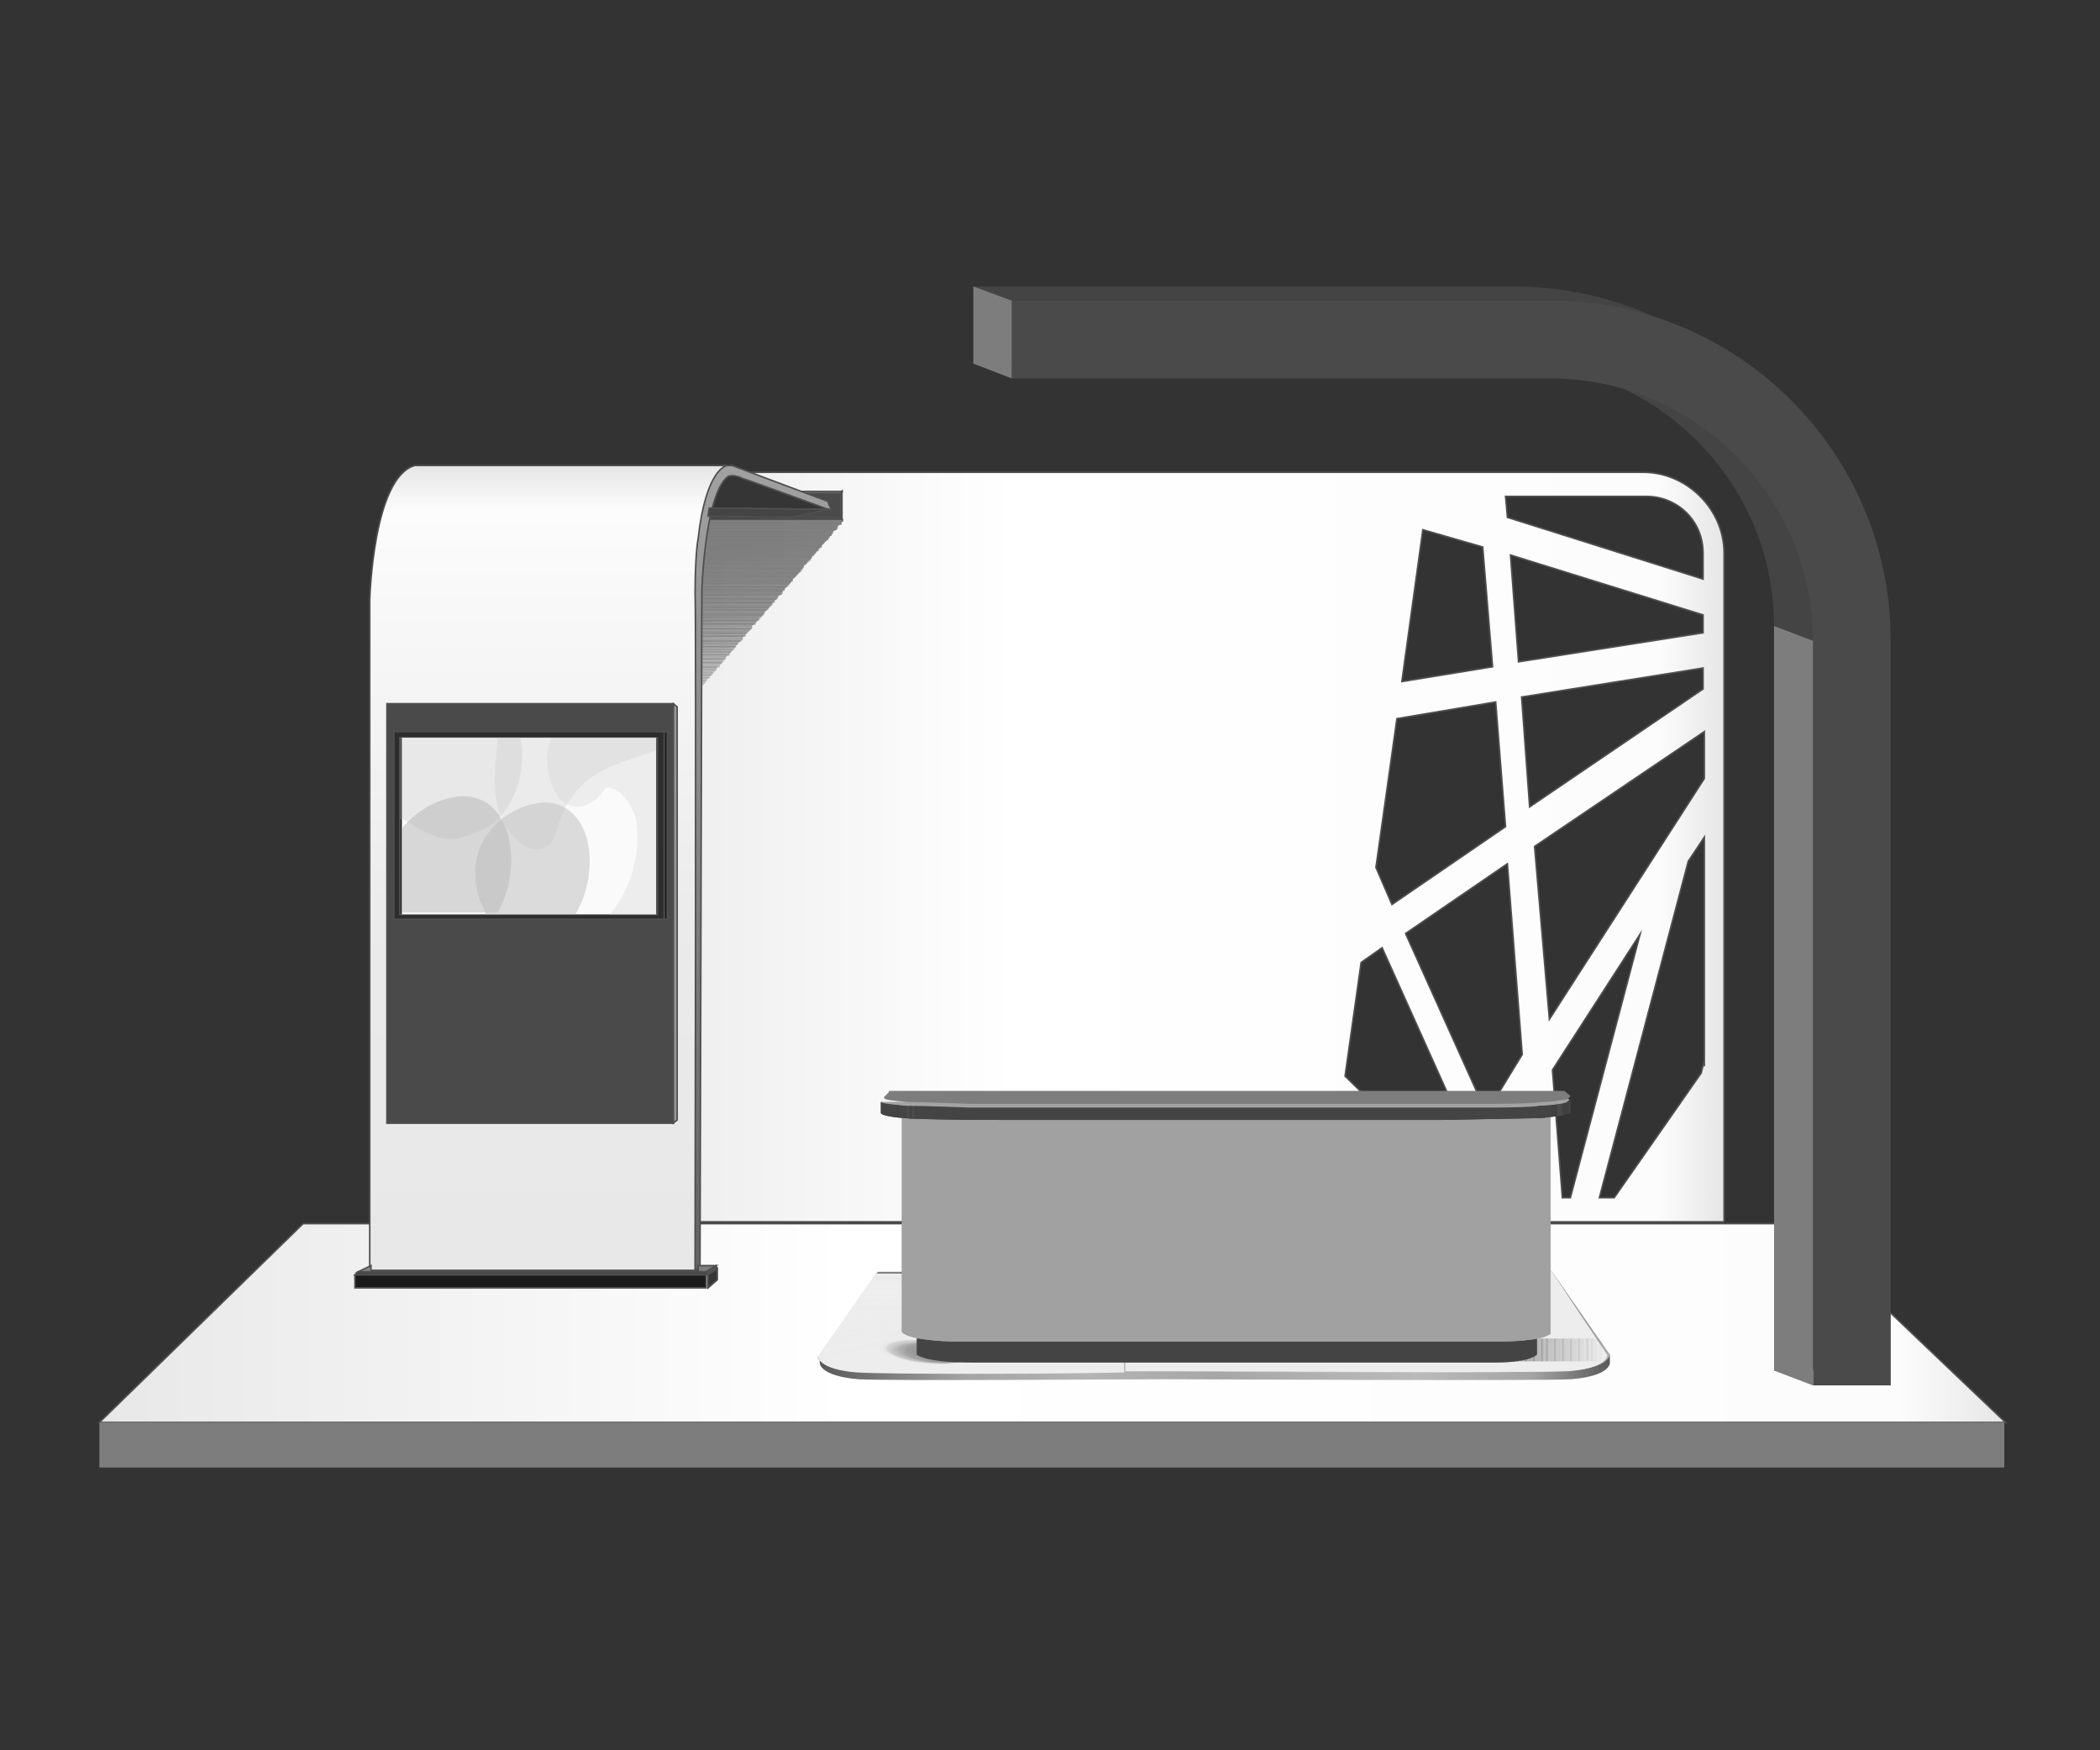 <?xml version="1.0" encoding="utf-8"?>
<!-- Generator: Adobe Illustrator 21.0.0, SVG Export Plug-In . SVG Version: 6.00 Build 0)  -->
<svg version="1.1" id="Layer_1" xmlns="http://www.w3.org/2000/svg" xmlns:xlink="http://www.w3.org/1999/xlink" x="0px" y="0px"
	 viewBox="0 0 340.2 283.5" style="enable-background:new 0 0 340.2 283.5;" xml:space="preserve">
<rect x="0" y="0" width="340.2" height="283.5" fill="#333333" stroke="none"/>
<style type="text/css">
	.st0{fill:url(#SVGID_1_);}
	.st1{fill:url(#SVGID_2_);}
	.st2{fill:url(#SVGID_3_);stroke:#4F4F4F;stroke-width:0.25;stroke-miterlimit:10;}
	.st3{fill:url(#SVGID_4_);stroke:#4F4F4F;stroke-width:0.25;stroke-miterlimit:10;}
	.st4{fill:url(#SVGID_6_);}
	.st5{fill:url(#SVGID_7_);}
	.st6{fill:url(#SVGID_8_);}
	.st7{fill:#EDEDED;}
	.st8{clip-path:url(#SVGID_11_);}
	.st9{fill:#EDEDED;fill-opacity:0;}
	.st10{opacity:1.960784e-02;fill:#EDEDED;enable-background:new    ;}
	.st11{opacity:3.921569e-02;fill:#EDEDED;enable-background:new    ;}
	.st12{opacity:5.882353e-02;fill:#EDEDED;enable-background:new    ;}
	.st13{opacity:7.843138e-02;fill:#EDEDED;enable-background:new    ;}
	.st14{opacity:9.803922e-02;fill:#EDEDED;enable-background:new    ;}
	.st15{opacity:0.118;fill:#EDEDED;enable-background:new    ;}
	.st16{opacity:0.137;fill:#EDEDED;enable-background:new    ;}
	.st17{opacity:0.157;fill:#EDEDED;enable-background:new    ;}
	.st18{opacity:0.176;fill:#EDEDED;enable-background:new    ;}
	.st19{opacity:0.196;fill:#EDEDED;enable-background:new    ;}
	.st20{opacity:0.216;fill:#EDEDED;enable-background:new    ;}
	.st21{opacity:0.235;fill:#EDEDED;enable-background:new    ;}
	.st22{opacity:0.255;fill:#EDEDED;enable-background:new    ;}
	.st23{opacity:0.275;fill:#EDEDED;enable-background:new    ;}
	.st24{opacity:0.294;fill:#EDEDED;enable-background:new    ;}
	.st25{opacity:0.314;fill:#EDEDED;enable-background:new    ;}
	.st26{opacity:0.333;fill:#EDEDED;enable-background:new    ;}
	.st27{opacity:0.353;fill:#EDEDED;enable-background:new    ;}
	.st28{opacity:0.372;fill:#EDEDED;enable-background:new    ;}
	.st29{opacity:0.392;fill:#EDEDED;enable-background:new    ;}
	.st30{opacity:0.412;fill:#EDEDED;enable-background:new    ;}
	.st31{opacity:0.431;fill:#EDEDED;enable-background:new    ;}
	.st32{opacity:0.451;fill:#EDEDED;enable-background:new    ;}
	.st33{opacity:0.471;fill:#EDEDED;enable-background:new    ;}
	.st34{opacity:0.49;fill:#EDEDED;enable-background:new    ;}
	.st35{opacity:0.51;fill:#EDEDED;enable-background:new    ;}
	.st36{opacity:0.529;fill:#EDEDED;enable-background:new    ;}
	.st37{opacity:0.549;fill:#EDEDED;enable-background:new    ;}
	.st38{opacity:0.569;fill:#EDEDED;enable-background:new    ;}
	.st39{opacity:0.588;fill:#EDEDED;enable-background:new    ;}
	.st40{opacity:0.608;fill:#EDEDED;enable-background:new    ;}
	.st41{opacity:0.627;fill:#EDEDED;enable-background:new    ;}
	.st42{opacity:0.647;fill:#EDEDED;enable-background:new    ;}
	.st43{opacity:0.667;fill:#EDEDED;enable-background:new    ;}
	.st44{opacity:0.686;fill:#EDEDED;enable-background:new    ;}
	.st45{opacity:0.706;fill:#EDEDED;enable-background:new    ;}
	.st46{opacity:0.726;fill:#EDEDED;enable-background:new    ;}
	.st47{opacity:0.745;fill:#EDEDED;enable-background:new    ;}
	.st48{opacity:0.765;fill:#EDEDED;enable-background:new    ;}
	.st49{opacity:0.784;fill:#EDEDED;enable-background:new    ;}
	.st50{opacity:0.804;fill:#EDEDED;enable-background:new    ;}
	.st51{opacity:0.824;fill:#EDEDED;enable-background:new    ;}
	.st52{opacity:0.843;fill:#EDEDED;enable-background:new    ;}
	.st53{opacity:0.863;fill:#EDEDED;enable-background:new    ;}
	.st54{opacity:0.882;fill:#EDEDED;enable-background:new    ;}
	.st55{opacity:0.902;fill:#EDEDED;enable-background:new    ;}
	.st56{opacity:0.922;fill:#EDEDED;enable-background:new    ;}
	.st57{opacity:0.941;fill:#EDEDED;enable-background:new    ;}
	.st58{opacity:0.961;fill:#EDEDED;enable-background:new    ;}
	.st59{opacity:0.98;fill:#EDEDED;enable-background:new    ;}
	.st60{opacity:0.7;clip-path:url(#SVGID_13_);}
	.st61{opacity:6.250000e-02;fill:#EDEDED;enable-background:new    ;}
	.st62{opacity:0.125;fill:#EDEDED;enable-background:new    ;}
	.st63{opacity:0.188;fill:#EDEDED;enable-background:new    ;}
	.st64{opacity:0.25;fill:#EDEDED;enable-background:new    ;}
	.st65{opacity:0.312;fill:#EDEDED;enable-background:new    ;}
	.st66{opacity:0.375;fill:#EDEDED;enable-background:new    ;}
	.st67{opacity:0.438;fill:#EDEDED;enable-background:new    ;}
	.st68{opacity:0.5;fill:#EDEDED;enable-background:new    ;}
	.st69{opacity:0.562;fill:#EDEDED;enable-background:new    ;}
	.st70{opacity:0.625;fill:#EDEDED;enable-background:new    ;}
	.st71{opacity:0.688;fill:#EDEDED;enable-background:new    ;}
	.st72{opacity:0.75;fill:#EDEDED;enable-background:new    ;}
	.st73{opacity:0.812;fill:#EDEDED;enable-background:new    ;}
	.st74{opacity:0.875;fill:#EDEDED;enable-background:new    ;}
	.st75{opacity:0.938;fill:#EDEDED;enable-background:new    ;}
	.st76{fill:#777777;}
	.st77{opacity:0.98;fill:#787878;enable-background:new    ;}
	.st78{opacity:0.961;fill:#787878;enable-background:new    ;}
	.st79{opacity:0.941;fill:#787878;enable-background:new    ;}
	.st80{opacity:0.922;fill:#797979;enable-background:new    ;}
	.st81{opacity:0.902;fill:#797979;enable-background:new    ;}
	.st82{opacity:0.882;fill:#797979;enable-background:new    ;}
	.st83{opacity:0.863;fill:#7A7A7A;enable-background:new    ;}
	.st84{opacity:0.843;fill:#7A7A7A;enable-background:new    ;}
	.st85{opacity:0.824;fill:#7A7A7A;enable-background:new    ;}
	.st86{opacity:0.804;fill:#7B7B7B;enable-background:new    ;}
	.st87{opacity:0.784;fill:#7B7B7B;enable-background:new    ;}
	.st88{opacity:0.765;fill:#7B7B7B;enable-background:new    ;}
	.st89{opacity:0.745;fill:#7C7C7C;enable-background:new    ;}
	.st90{opacity:0.726;fill:#7C7C7C;enable-background:new    ;}
	.st91{opacity:0.706;fill:#7C7C7C;enable-background:new    ;}
	.st92{opacity:0.686;fill:#7D7D7D;enable-background:new    ;}
	.st93{opacity:0.667;fill:#7D7D7D;enable-background:new    ;}
	.st94{opacity:0.647;fill:#7D7D7D;enable-background:new    ;}
	.st95{opacity:0.627;fill:#7E7E7E;enable-background:new    ;}
	.st96{opacity:0.608;fill:#7E7E7E;enable-background:new    ;}
	.st97{opacity:0.588;fill:#7E7E7E;enable-background:new    ;}
	.st98{opacity:0.569;fill:#7F7F7F;enable-background:new    ;}
	.st99{opacity:0.549;fill:#7F7F7F;enable-background:new    ;}
	.st100{opacity:0.529;fill:#7F7F7F;enable-background:new    ;}
	.st101{opacity:0.51;fill:#808080;enable-background:new    ;}
	.st102{opacity:0.49;fill:#808080;enable-background:new    ;}
	.st103{opacity:0.471;fill:#808080;enable-background:new    ;}
	.st104{opacity:0.451;fill:#818181;enable-background:new    ;}
	.st105{opacity:0.431;fill:#818181;enable-background:new    ;}
	.st106{opacity:0.412;fill:#818181;enable-background:new    ;}
	.st107{opacity:0.392;fill:#828282;enable-background:new    ;}
	.st108{opacity:0.372;fill:#828282;enable-background:new    ;}
	.st109{opacity:0.353;fill:#828282;enable-background:new    ;}
	.st110{opacity:0.333;fill:#838383;enable-background:new    ;}
	.st111{opacity:0.314;fill:#838383;enable-background:new    ;}
	.st112{opacity:0.294;fill:#838383;enable-background:new    ;}
	.st113{opacity:0.275;fill:#848484;enable-background:new    ;}
	.st114{opacity:0.255;fill:#848484;enable-background:new    ;}
	.st115{opacity:0.235;fill:#848484;enable-background:new    ;}
	.st116{opacity:0.216;fill:#858585;enable-background:new    ;}
	.st117{opacity:0.196;fill:#858585;enable-background:new    ;}
	.st118{opacity:0.176;fill:#858585;enable-background:new    ;}
	.st119{opacity:0.157;fill:#868686;enable-background:new    ;}
	.st120{opacity:0.137;fill:#868686;enable-background:new    ;}
	.st121{opacity:0.118;fill:#868686;enable-background:new    ;}
	.st122{opacity:9.803922e-02;fill:#878787;enable-background:new    ;}
	.st123{opacity:7.843138e-02;fill:#878787;enable-background:new    ;}
	.st124{opacity:5.882353e-02;fill:#878787;enable-background:new    ;}
	.st125{opacity:3.921569e-02;fill:#888888;enable-background:new    ;}
	.st126{opacity:1.960784e-02;fill:#888888;enable-background:new    ;}
	.st127{fill:#888888;fill-opacity:0;}
	.st128{fill:#A4A4A4;fill-opacity:0;}
	.st129{opacity:3.846154e-02;fill:#A3A3A3;enable-background:new    ;}
	.st130{opacity:7.692308e-02;fill:#A2A2A2;enable-background:new    ;}
	.st131{opacity:0.115;fill:#A1A1A1;enable-background:new    ;}
	.st132{opacity:0.154;fill:#A0A0A0;enable-background:new    ;}
	.st133{opacity:0.192;fill:#9F9F9F;enable-background:new    ;}
	.st134{opacity:0.231;fill:#9F9F9F;enable-background:new    ;}
	.st135{opacity:0.269;fill:#9E9E9E;enable-background:new    ;}
	.st136{opacity:0.308;fill:#9D9D9D;enable-background:new    ;}
	.st137{opacity:0.346;fill:#9C9C9C;enable-background:new    ;}
	.st138{opacity:0.385;fill:#9B9B9B;enable-background:new    ;}
	.st139{opacity:0.423;fill:#9A9A9A;enable-background:new    ;}
	.st140{opacity:0.462;fill:#999999;enable-background:new    ;}
	.st141{opacity:0.5;fill:#989898;enable-background:new    ;}
	.st142{opacity:0.538;fill:#979797;enable-background:new    ;}
	.st143{opacity:0.577;fill:#969696;enable-background:new    ;}
	.st144{opacity:0.615;fill:#959595;enable-background:new    ;}
	.st145{opacity:0.654;fill:#949494;enable-background:new    ;}
	.st146{opacity:0.692;fill:#949494;enable-background:new    ;}
	.st147{opacity:0.731;fill:#939393;enable-background:new    ;}
	.st148{opacity:0.769;fill:#929292;enable-background:new    ;}
	.st149{opacity:0.808;fill:#919191;enable-background:new    ;}
	.st150{opacity:0.846;fill:#909090;enable-background:new    ;}
	.st151{opacity:0.885;fill:#8F8F8F;enable-background:new    ;}
	.st152{opacity:0.923;fill:#8E8E8E;enable-background:new    ;}
	.st153{opacity:0.962;fill:#8D8D8D;enable-background:new    ;}
	.st154{fill:#8C8C8C;}
	.st155{fill:#444444;}
	.st156{fill:#A1A1A1;}
	.st157{clip-path:url(#SVGID_15_);fill:#404040;}
	.st158{clip-path:url(#SVGID_17_);fill:#404040;}
	.st159{clip-path:url(#SVGID_19_);fill:#4A4A4A;}
	.st160{clip-path:url(#SVGID_21_);fill:#4A4A4A;}
	.st161{clip-path:url(#SVGID_23_);fill:#404040;}
	.st162{clip-path:url(#SVGID_25_);fill:#404040;}
	.st163{clip-path:url(#SVGID_27_);fill:#4A4A4A;}
	.st164{fill:#7D7D7D;}
	.st165{opacity:0.7;}
	.st166{fill:#3A3A3A;stroke:#4F4F4F;stroke-width:0.25;stroke-miterlimit:10;}
	.st167{opacity:0.995;fill:#3B3B3B;stroke:#4F4F4F;stroke-width:0.25;stroke-miterlimit:10;enable-background:new    ;}
	.st168{opacity:0.989;fill:#3C3C3C;stroke:#4F4F4F;stroke-width:0.25;stroke-miterlimit:10;enable-background:new    ;}
	.st169{opacity:0.984;fill:#3C3C3C;stroke:#4F4F4F;stroke-width:0.25;stroke-miterlimit:10;enable-background:new    ;}
	.st170{opacity:0.979;fill:#3D3D3D;stroke:#4F4F4F;stroke-width:0.25;stroke-miterlimit:10;enable-background:new    ;}
	.st171{opacity:0.974;fill:#3D3D3D;stroke:#4F4F4F;stroke-width:0.25;stroke-miterlimit:10;enable-background:new    ;}
	.st172{opacity:0.968;fill:#3E3E3E;stroke:#4F4F4F;stroke-width:0.25;stroke-miterlimit:10;enable-background:new    ;}
	.st173{opacity:0.963;fill:#3F3F3F;stroke:#4F4F4F;stroke-width:0.25;stroke-miterlimit:10;enable-background:new    ;}
	.st174{opacity:0.958;fill:#3F3F3F;stroke:#4F4F4F;stroke-width:0.25;stroke-miterlimit:10;enable-background:new    ;}
	.st175{opacity:0.952;fill:#404040;stroke:#4F4F4F;stroke-width:0.25;stroke-miterlimit:10;enable-background:new    ;}
	.st176{opacity:0.947;fill:#414141;stroke:#4F4F4F;stroke-width:0.25;stroke-miterlimit:10;enable-background:new    ;}
	.st177{opacity:0.942;fill:#414141;stroke:#4F4F4F;stroke-width:0.25;stroke-miterlimit:10;enable-background:new    ;}
	.st178{opacity:0.936;fill:#424242;stroke:#4F4F4F;stroke-width:0.25;stroke-miterlimit:10;enable-background:new    ;}
	.st179{opacity:0.931;fill:#434343;stroke:#4F4F4F;stroke-width:0.25;stroke-miterlimit:10;enable-background:new    ;}
	.st180{opacity:0.926;fill:#434343;stroke:#4F4F4F;stroke-width:0.25;stroke-miterlimit:10;enable-background:new    ;}
	.st181{opacity:0.92;fill:#444444;stroke:#4F4F4F;stroke-width:0.25;stroke-miterlimit:10;enable-background:new    ;}
	.st182{opacity:0.915;fill:#454545;stroke:#4F4F4F;stroke-width:0.25;stroke-miterlimit:10;enable-background:new    ;}
	.st183{opacity:0.91;fill:#454545;stroke:#4F4F4F;stroke-width:0.25;stroke-miterlimit:10;enable-background:new    ;}
	.st184{opacity:0.905;fill:#464646;stroke:#4F4F4F;stroke-width:0.25;stroke-miterlimit:10;enable-background:new    ;}
	.st185{opacity:0.899;fill:#474747;stroke:#4F4F4F;stroke-width:0.25;stroke-miterlimit:10;enable-background:new    ;}
	.st186{opacity:0.894;fill:#474747;stroke:#4F4F4F;stroke-width:0.25;stroke-miterlimit:10;enable-background:new    ;}
	.st187{opacity:0.889;fill:#484848;stroke:#4F4F4F;stroke-width:0.25;stroke-miterlimit:10;enable-background:new    ;}
	.st188{opacity:0.883;fill:#494949;stroke:#4F4F4F;stroke-width:0.25;stroke-miterlimit:10;enable-background:new    ;}
	.st189{opacity:0.878;fill:#494949;stroke:#4F4F4F;stroke-width:0.25;stroke-miterlimit:10;enable-background:new    ;}
	.st190{opacity:0.873;fill:#4A4A4A;stroke:#4F4F4F;stroke-width:0.25;stroke-miterlimit:10;enable-background:new    ;}
	.st191{opacity:0.868;fill:#4B4B4B;stroke:#4F4F4F;stroke-width:0.25;stroke-miterlimit:10;enable-background:new    ;}
	.st192{opacity:0.862;fill:#4B4B4B;stroke:#4F4F4F;stroke-width:0.25;stroke-miterlimit:10;enable-background:new    ;}
	.st193{opacity:0.857;fill:#4C4C4C;stroke:#4F4F4F;stroke-width:0.25;stroke-miterlimit:10;enable-background:new    ;}
	.st194{opacity:0.852;fill:#4D4D4D;stroke:#4F4F4F;stroke-width:0.25;stroke-miterlimit:10;enable-background:new    ;}
	.st195{opacity:0.846;fill:#4E4E4E;stroke:#4F4F4F;stroke-width:0.25;stroke-miterlimit:10;enable-background:new    ;}
	.st196{opacity:0.841;fill:#4E4E4E;stroke:#4F4F4F;stroke-width:0.25;stroke-miterlimit:10;enable-background:new    ;}
	.st197{opacity:0.836;fill:#4F4F4F;stroke:#4F4F4F;stroke-width:0.25;stroke-miterlimit:10;enable-background:new    ;}
	.st198{opacity:0.831;fill:#505050;stroke:#4F4F4F;stroke-width:0.25;stroke-miterlimit:10;enable-background:new    ;}
	.st199{opacity:0.825;fill:#515151;stroke:#4F4F4F;stroke-width:0.25;stroke-miterlimit:10;enable-background:new    ;}
	.st200{opacity:0.82;fill:#515151;stroke:#4F4F4F;stroke-width:0.25;stroke-miterlimit:10;enable-background:new    ;}
	.st201{opacity:0.815;fill:#525252;stroke:#4F4F4F;stroke-width:0.25;stroke-miterlimit:10;enable-background:new    ;}
	.st202{opacity:0.809;fill:#535353;stroke:#4F4F4F;stroke-width:0.25;stroke-miterlimit:10;enable-background:new    ;}
	.st203{opacity:0.804;fill:#545454;stroke:#4F4F4F;stroke-width:0.25;stroke-miterlimit:10;enable-background:new    ;}
	.st204{opacity:0.799;fill:#545454;stroke:#4F4F4F;stroke-width:0.25;stroke-miterlimit:10;enable-background:new    ;}
	.st205{opacity:0.793;fill:#555555;stroke:#4F4F4F;stroke-width:0.25;stroke-miterlimit:10;enable-background:new    ;}
	.st206{opacity:0.788;fill:#565656;stroke:#4F4F4F;stroke-width:0.25;stroke-miterlimit:10;enable-background:new    ;}
	.st207{opacity:0.783;fill:#575757;stroke:#4F4F4F;stroke-width:0.25;stroke-miterlimit:10;enable-background:new    ;}
	.st208{opacity:0.777;fill:#575757;stroke:#4F4F4F;stroke-width:0.25;stroke-miterlimit:10;enable-background:new    ;}
	.st209{opacity:0.772;fill:#585858;stroke:#4F4F4F;stroke-width:0.25;stroke-miterlimit:10;enable-background:new    ;}
	.st210{opacity:0.767;fill:#595959;stroke:#4F4F4F;stroke-width:0.25;stroke-miterlimit:10;enable-background:new    ;}
	.st211{opacity:0.762;fill:#5A5A5A;stroke:#4F4F4F;stroke-width:0.25;stroke-miterlimit:10;enable-background:new    ;}
	.st212{opacity:0.756;fill:#5B5B5B;stroke:#4F4F4F;stroke-width:0.25;stroke-miterlimit:10;enable-background:new    ;}
	.st213{opacity:0.751;fill:#5B5B5B;stroke:#4F4F4F;stroke-width:0.25;stroke-miterlimit:10;enable-background:new    ;}
	.st214{opacity:0.746;fill:#5C5C5C;stroke:#4F4F4F;stroke-width:0.25;stroke-miterlimit:10;enable-background:new    ;}
	.st215{opacity:0.74;fill:#5D5D5D;stroke:#4F4F4F;stroke-width:0.25;stroke-miterlimit:10;enable-background:new    ;}
	.st216{opacity:0.735;fill:#5E5E5E;stroke:#4F4F4F;stroke-width:0.25;stroke-miterlimit:10;enable-background:new    ;}
	.st217{opacity:0.73;fill:#5F5F5F;stroke:#4F4F4F;stroke-width:0.25;stroke-miterlimit:10;enable-background:new    ;}
	.st218{opacity:0.725;fill:#5F5F5F;stroke:#4F4F4F;stroke-width:0.25;stroke-miterlimit:10;enable-background:new    ;}
	.st219{opacity:0.719;fill:#606060;stroke:#4F4F4F;stroke-width:0.25;stroke-miterlimit:10;enable-background:new    ;}
	.st220{opacity:0.714;fill:#616161;stroke:#4F4F4F;stroke-width:0.25;stroke-miterlimit:10;enable-background:new    ;}
	.st221{opacity:0.709;fill:#626262;stroke:#4F4F4F;stroke-width:0.25;stroke-miterlimit:10;enable-background:new    ;}
	.st222{opacity:0.703;fill:#636363;stroke:#4F4F4F;stroke-width:0.25;stroke-miterlimit:10;enable-background:new    ;}
	.st223{opacity:0.698;fill:#646464;stroke:#4F4F4F;stroke-width:0.25;stroke-miterlimit:10;enable-background:new    ;}
	.st224{opacity:0.693;fill:#646464;stroke:#4F4F4F;stroke-width:0.25;stroke-miterlimit:10;enable-background:new    ;}
	.st225{opacity:0.687;fill:#656565;stroke:#4F4F4F;stroke-width:0.25;stroke-miterlimit:10;enable-background:new    ;}
	.st226{opacity:0.682;fill:#666666;stroke:#4F4F4F;stroke-width:0.25;stroke-miterlimit:10;enable-background:new    ;}
	.st227{opacity:0.677;fill:#676767;stroke:#4F4F4F;stroke-width:0.25;stroke-miterlimit:10;enable-background:new    ;}
	.st228{opacity:0.671;fill:#686868;stroke:#4F4F4F;stroke-width:0.25;stroke-miterlimit:10;enable-background:new    ;}
	.st229{opacity:0.666;fill:#686868;stroke:#4F4F4F;stroke-width:0.25;stroke-miterlimit:10;enable-background:new    ;}
	.st230{opacity:0.661;fill:#696969;stroke:#4F4F4F;stroke-width:0.25;stroke-miterlimit:10;enable-background:new    ;}
	.st231{opacity:0.656;fill:#6A6A6A;stroke:#4F4F4F;stroke-width:0.25;stroke-miterlimit:10;enable-background:new    ;}
	.st232{opacity:0.65;fill:#6B6B6B;stroke:#4F4F4F;stroke-width:0.25;stroke-miterlimit:10;enable-background:new    ;}
	.st233{opacity:0.645;fill:#6C6C6C;stroke:#4F4F4F;stroke-width:0.25;stroke-miterlimit:10;enable-background:new    ;}
	.st234{opacity:0.64;fill:#6C6C6C;stroke:#4F4F4F;stroke-width:0.25;stroke-miterlimit:10;enable-background:new    ;}
	.st235{opacity:0.634;fill:#6D6D6D;stroke:#4F4F4F;stroke-width:0.25;stroke-miterlimit:10;enable-background:new    ;}
	.st236{opacity:0.629;fill:#6E6E6E;stroke:#4F4F4F;stroke-width:0.25;stroke-miterlimit:10;enable-background:new    ;}
	.st237{opacity:0.624;fill:#6F6F6F;stroke:#4F4F4F;stroke-width:0.25;stroke-miterlimit:10;enable-background:new    ;}
	.st238{opacity:0.619;fill:#707070;stroke:#4F4F4F;stroke-width:0.25;stroke-miterlimit:10;enable-background:new    ;}
	.st239{opacity:0.613;fill:#707070;stroke:#4F4F4F;stroke-width:0.25;stroke-miterlimit:10;enable-background:new    ;}
	.st240{opacity:0.608;fill:#717171;stroke:#4F4F4F;stroke-width:0.25;stroke-miterlimit:10;enable-background:new    ;}
	.st241{opacity:0.603;fill:#727272;stroke:#4F4F4F;stroke-width:0.25;stroke-miterlimit:10;enable-background:new    ;}
	.st242{opacity:0.597;fill:#737373;stroke:#4F4F4F;stroke-width:0.25;stroke-miterlimit:10;enable-background:new    ;}
	.st243{opacity:0.592;fill:#747474;stroke:#4F4F4F;stroke-width:0.25;stroke-miterlimit:10;enable-background:new    ;}
	.st244{opacity:0.587;fill:#747474;stroke:#4F4F4F;stroke-width:0.25;stroke-miterlimit:10;enable-background:new    ;}
	.st245{opacity:0.582;fill:#757575;stroke:#4F4F4F;stroke-width:0.25;stroke-miterlimit:10;enable-background:new    ;}
	.st246{opacity:0.576;fill:#767676;stroke:#4F4F4F;stroke-width:0.25;stroke-miterlimit:10;enable-background:new    ;}
	.st247{opacity:0.571;fill:#777777;stroke:#4F4F4F;stroke-width:0.25;stroke-miterlimit:10;enable-background:new    ;}
	.st248{opacity:0.566;fill:#787878;stroke:#4F4F4F;stroke-width:0.25;stroke-miterlimit:10;enable-background:new    ;}
	.st249{opacity:0.56;fill:#797979;stroke:#4F4F4F;stroke-width:0.25;stroke-miterlimit:10;enable-background:new    ;}
	.st250{opacity:0.555;fill:#797979;stroke:#4F4F4F;stroke-width:0.25;stroke-miterlimit:10;enable-background:new    ;}
	.st251{opacity:0.55;fill:#7A7A7A;stroke:#4F4F4F;stroke-width:0.25;stroke-miterlimit:10;enable-background:new    ;}
	.st252{opacity:0.544;fill:#7B7B7B;stroke:#4F4F4F;stroke-width:0.25;stroke-miterlimit:10;enable-background:new    ;}
	.st253{opacity:0.539;fill:#7C7C7C;stroke:#4F4F4F;stroke-width:0.25;stroke-miterlimit:10;enable-background:new    ;}
	.st254{opacity:0.534;fill:#7D7D7D;stroke:#4F4F4F;stroke-width:0.25;stroke-miterlimit:10;enable-background:new    ;}
	.st255{opacity:0.528;fill:#7E7E7E;stroke:#4F4F4F;stroke-width:0.25;stroke-miterlimit:10;enable-background:new    ;}
	.st256{opacity:0.523;fill:#7F7F7F;stroke:#4F4F4F;stroke-width:0.25;stroke-miterlimit:10;enable-background:new    ;}
	.st257{opacity:0.518;fill:#7F7F7F;stroke:#4F4F4F;stroke-width:0.25;stroke-miterlimit:10;enable-background:new    ;}
	.st258{opacity:0.513;fill:#808080;stroke:#4F4F4F;stroke-width:0.25;stroke-miterlimit:10;enable-background:new    ;}
	.st259{opacity:0.507;fill:#818181;stroke:#4F4F4F;stroke-width:0.25;stroke-miterlimit:10;enable-background:new    ;}
	.st260{opacity:0.502;fill:#828282;stroke:#4F4F4F;stroke-width:0.25;stroke-miterlimit:10;enable-background:new    ;}
	.st261{opacity:0.497;fill:#838383;stroke:#4F4F4F;stroke-width:0.25;stroke-miterlimit:10;enable-background:new    ;}
	.st262{opacity:0.491;fill:#848484;stroke:#4F4F4F;stroke-width:0.25;stroke-miterlimit:10;enable-background:new    ;}
	.st263{opacity:0.486;fill:#858585;stroke:#4F4F4F;stroke-width:0.25;stroke-miterlimit:10;enable-background:new    ;}
	.st264{opacity:0.481;fill:#858585;stroke:#4F4F4F;stroke-width:0.25;stroke-miterlimit:10;enable-background:new    ;}
	.st265{opacity:0.475;fill:#868686;stroke:#4F4F4F;stroke-width:0.25;stroke-miterlimit:10;enable-background:new    ;}
	.st266{opacity:0.47;fill:#878787;stroke:#4F4F4F;stroke-width:0.25;stroke-miterlimit:10;enable-background:new    ;}
	.st267{opacity:0.465;fill:#888888;stroke:#4F4F4F;stroke-width:0.25;stroke-miterlimit:10;enable-background:new    ;}
	.st268{opacity:0.46;fill:#898989;stroke:#4F4F4F;stroke-width:0.25;stroke-miterlimit:10;enable-background:new    ;}
	.st269{opacity:0.454;fill:#8A8A8A;stroke:#4F4F4F;stroke-width:0.25;stroke-miterlimit:10;enable-background:new    ;}
	.st270{opacity:0.449;fill:#8B8B8B;stroke:#4F4F4F;stroke-width:0.25;stroke-miterlimit:10;enable-background:new    ;}
	.st271{opacity:0.444;fill:#8C8C8C;stroke:#4F4F4F;stroke-width:0.25;stroke-miterlimit:10;enable-background:new    ;}
	.st272{opacity:0.438;fill:#8D8D8D;stroke:#4F4F4F;stroke-width:0.25;stroke-miterlimit:10;enable-background:new    ;}
	.st273{opacity:0.433;fill:#8E8E8E;stroke:#4F4F4F;stroke-width:0.25;stroke-miterlimit:10;enable-background:new    ;}
	.st274{opacity:0.428;fill:#8E8E8E;stroke:#4F4F4F;stroke-width:0.25;stroke-miterlimit:10;enable-background:new    ;}
	.st275{opacity:0.422;fill:#8F8F8F;stroke:#4F4F4F;stroke-width:0.25;stroke-miterlimit:10;enable-background:new    ;}
	.st276{opacity:0.417;fill:#909090;stroke:#4F4F4F;stroke-width:0.25;stroke-miterlimit:10;enable-background:new    ;}
	.st277{opacity:0.412;fill:#919191;stroke:#4F4F4F;stroke-width:0.25;stroke-miterlimit:10;enable-background:new    ;}
	.st278{opacity:0.407;fill:#929292;stroke:#4F4F4F;stroke-width:0.25;stroke-miterlimit:10;enable-background:new    ;}
	.st279{opacity:0.401;fill:#939393;stroke:#4F4F4F;stroke-width:0.25;stroke-miterlimit:10;enable-background:new    ;}
	.st280{opacity:0.396;fill:#949494;stroke:#4F4F4F;stroke-width:0.25;stroke-miterlimit:10;enable-background:new    ;}
	.st281{opacity:0.391;fill:#959595;stroke:#4F4F4F;stroke-width:0.25;stroke-miterlimit:10;enable-background:new    ;}
	.st282{opacity:0.385;fill:#969696;stroke:#4F4F4F;stroke-width:0.25;stroke-miterlimit:10;enable-background:new    ;}
	.st283{opacity:0.38;fill:#979797;stroke:#4F4F4F;stroke-width:0.25;stroke-miterlimit:10;enable-background:new    ;}
	.st284{opacity:0.375;fill:#989898;stroke:#4F4F4F;stroke-width:0.25;stroke-miterlimit:10;enable-background:new    ;}
	.st285{opacity:0.369;fill:#999999;stroke:#4F4F4F;stroke-width:0.25;stroke-miterlimit:10;enable-background:new    ;}
	.st286{opacity:0.364;fill:#9A9A9A;stroke:#4F4F4F;stroke-width:0.25;stroke-miterlimit:10;enable-background:new    ;}
	.st287{opacity:0.359;fill:#9B9B9B;stroke:#4F4F4F;stroke-width:0.25;stroke-miterlimit:10;enable-background:new    ;}
	.st288{opacity:0.354;fill:#9C9C9C;stroke:#4F4F4F;stroke-width:0.25;stroke-miterlimit:10;enable-background:new    ;}
	.st289{opacity:0.348;fill:#9C9C9C;stroke:#4F4F4F;stroke-width:0.25;stroke-miterlimit:10;enable-background:new    ;}
	.st290{opacity:0.343;fill:#9D9D9D;stroke:#4F4F4F;stroke-width:0.25;stroke-miterlimit:10;enable-background:new    ;}
	.st291{opacity:0.338;fill:#9E9E9E;stroke:#4F4F4F;stroke-width:0.25;stroke-miterlimit:10;enable-background:new    ;}
	.st292{opacity:0.333;fill:#9F9F9F;stroke:#4F4F4F;stroke-width:0.25;stroke-miterlimit:10;enable-background:new    ;}
	.st293{opacity:0.327;fill:#A0A0A0;stroke:#4F4F4F;stroke-width:0.25;stroke-miterlimit:10;enable-background:new    ;}
	.st294{opacity:0.322;fill:#A1A1A1;stroke:#4F4F4F;stroke-width:0.25;stroke-miterlimit:10;enable-background:new    ;}
	.st295{opacity:0.317;fill:#A2A2A2;stroke:#4F4F4F;stroke-width:0.25;stroke-miterlimit:10;enable-background:new    ;}
	.st296{opacity:0.311;fill:#A3A3A3;stroke:#4F4F4F;stroke-width:0.25;stroke-miterlimit:10;enable-background:new    ;}
	.st297{opacity:0.306;fill:#A4A4A4;stroke:#4F4F4F;stroke-width:0.25;stroke-miterlimit:10;enable-background:new    ;}
	.st298{opacity:0.301;fill:#A5A5A5;stroke:#4F4F4F;stroke-width:0.25;stroke-miterlimit:10;enable-background:new    ;}
	.st299{opacity:0.295;fill:#A6A6A6;stroke:#4F4F4F;stroke-width:0.25;stroke-miterlimit:10;enable-background:new    ;}
	.st300{opacity:0.29;fill:#A7A7A7;stroke:#4F4F4F;stroke-width:0.25;stroke-miterlimit:10;enable-background:new    ;}
	.st301{opacity:0.285;fill:#A8A8A8;stroke:#4F4F4F;stroke-width:0.25;stroke-miterlimit:10;enable-background:new    ;}
	.st302{opacity:0.28;fill:#A9A9A9;stroke:#4F4F4F;stroke-width:0.25;stroke-miterlimit:10;enable-background:new    ;}
	.st303{opacity:0.274;fill:#AAAAAA;stroke:#4F4F4F;stroke-width:0.25;stroke-miterlimit:10;enable-background:new    ;}
	.st304{opacity:0.269;fill:#ABABAB;stroke:#4F4F4F;stroke-width:0.25;stroke-miterlimit:10;enable-background:new    ;}
	.st305{opacity:0.264;fill:#ACACAC;stroke:#4F4F4F;stroke-width:0.25;stroke-miterlimit:10;enable-background:new    ;}
	.st306{opacity:0.258;fill:#AEAEAE;stroke:#4F4F4F;stroke-width:0.25;stroke-miterlimit:10;enable-background:new    ;}
	.st307{opacity:0.253;fill:#AFAFAF;stroke:#4F4F4F;stroke-width:0.25;stroke-miterlimit:10;enable-background:new    ;}
	.st308{opacity:0.248;fill:#B0B0B0;stroke:#4F4F4F;stroke-width:0.25;stroke-miterlimit:10;enable-background:new    ;}
	.st309{opacity:0.242;fill:#B1B1B1;stroke:#4F4F4F;stroke-width:0.25;stroke-miterlimit:10;enable-background:new    ;}
	.st310{opacity:0.237;fill:#B2B2B2;stroke:#4F4F4F;stroke-width:0.25;stroke-miterlimit:10;enable-background:new    ;}
	.st311{opacity:0.232;fill:#B3B3B3;stroke:#4F4F4F;stroke-width:0.25;stroke-miterlimit:10;enable-background:new    ;}
	.st312{opacity:0.227;fill:#B4B4B4;stroke:#4F4F4F;stroke-width:0.25;stroke-miterlimit:10;enable-background:new    ;}
	.st313{opacity:0.221;fill:#B5B5B5;stroke:#4F4F4F;stroke-width:0.25;stroke-miterlimit:10;enable-background:new    ;}
	.st314{opacity:0.216;fill:#B6B6B6;stroke:#4F4F4F;stroke-width:0.25;stroke-miterlimit:10;enable-background:new    ;}
	.st315{opacity:0.211;fill:#B7B7B7;stroke:#4F4F4F;stroke-width:0.25;stroke-miterlimit:10;enable-background:new    ;}
	.st316{opacity:0.205;fill:#B8B8B8;stroke:#4F4F4F;stroke-width:0.25;stroke-miterlimit:10;enable-background:new    ;}
	.st317{opacity:0.2;fill:#B9B9B9;stroke:#4F4F4F;stroke-width:0.25;stroke-miterlimit:10;enable-background:new    ;}
	.st318{fill:#444444;stroke:#4F4F4F;stroke-width:0.25;stroke-miterlimit:10;}
	.st319{fill:#FFFFFF;stroke:#4F4F4F;stroke-width:0.25;stroke-miterlimit:10;}
	.st320{fill:#4A4A4A;stroke:#4F4F4F;stroke-width:0.25;stroke-miterlimit:10;}
	.st321{fill:#353535;stroke:#4F4F4F;stroke-width:0.25;stroke-miterlimit:10;}
	.st322{fill:url(#SVGID_28_);stroke:#4F4F4F;stroke-width:0.25;stroke-miterlimit:10;}
	.st323{fill:url(#SVGID_29_);stroke:#4F4F4F;stroke-width:0.25;stroke-miterlimit:10;}
	.st324{fill:url(#SVGID_30_);stroke:#4F4F4F;stroke-width:0.25;stroke-miterlimit:10;}
	.st325{fill:#1C1C1C;stroke:#4F4F4F;stroke-width:0.25;stroke-miterlimit:10;}
	.st326{fill:#2D2D2D;stroke:#4F4F4F;stroke-width:0.25;stroke-miterlimit:10;}
	.st327{fill:url(#SVGID_31_);stroke:#4F4F4F;stroke-width:0.25;stroke-miterlimit:10;}
	.st328{fill:#999999;stroke:#4F4F4F;stroke-width:0.25;stroke-miterlimit:10;}
	.st329{fill:#7F7F7F;stroke:#4F4F4F;stroke-width:0.25;stroke-miterlimit:10;}
	.st330{fill:#545454;stroke:#4F4F4F;stroke-width:0.25;stroke-miterlimit:10;}
	.st331{fill:#363636;stroke:#4F4F4F;stroke-width:0.25;stroke-miterlimit:10;}
	.st332{fill:#505050;stroke:#4F4F4F;stroke-width:0.25;stroke-miterlimit:10;}
	.st333{fill:#626262;stroke:#4F4F4F;stroke-width:0.25;stroke-miterlimit:10;}
	.st334{fill:#858585;stroke:#4F4F4F;stroke-width:0.25;stroke-miterlimit:10;}
	.st335{fill:#1A1A1A;stroke:#4F4F4F;stroke-width:0.25;stroke-miterlimit:10;}
	.st336{fill:#4A4A4A;}
	.st337{fill:#FAFAFA;}
	.st338{opacity:0.5;fill:#B4B4B4;enable-background:new    ;}
	.st339{opacity:0.5;fill:#BDBDBD;enable-background:new    ;}
	.st340{opacity:0.25;fill:#B4B4B4;enable-background:new    ;}
	.st341{opacity:0.25;fill:#CBCBCB;enable-background:new    ;}
	.st342{opacity:0.25;fill:#C3C3C3;enable-background:new    ;}
</style>
<g>
	<g>
		
			<linearGradient id="SVGID_1_" gradientUnits="userSpaceOnUse" x1="104.71" y1="2806.091" x2="119.528" y2="2818.525" gradientTransform="matrix(1 0 0 1 0 -2714)">
			<stop  offset="0" style="stop-color:#FFFFFF"/>
			<stop  offset="0.375" style="stop-color:#FCFCFC"/>
			<stop  offset="0.51" style="stop-color:#F2F2F2"/>
			<stop  offset="0.606" style="stop-color:#E1E1E1"/>
			<stop  offset="0.684" style="stop-color:#C8C8C8"/>
			<stop  offset="0.751" style="stop-color:#ABABAB"/>
			<stop  offset="0.81" style="stop-color:#8A8A8A"/>
			<stop  offset="0.864" style="stop-color:#676767"/>
			<stop  offset="0.913" style="stop-color:#444444"/>
			<stop  offset="0.956" style="stop-color:#242424"/>
			<stop  offset="0.997" style="stop-color:#040404"/>
			<stop  offset="1" style="stop-color:#020202"/>
		</linearGradient>
		<polygon class="st0" points="136.4,84.1 136.4,84.4 112.8,112.4 87.7,112.4 112.3,83.3 		"/>
	</g>
	<g>
		
			<linearGradient id="SVGID_2_" gradientUnits="userSpaceOnUse" x1="248.85" y1="2934.352" x2="248.85" y2="2930.653" gradientTransform="matrix(1 0 0 1 0 -2714)">
			<stop  offset="0" style="stop-color:#020202"/>
			<stop  offset="3.755962e-03" style="stop-color:#030303"/>
			<stop  offset="8.012391e-02" style="stop-color:#313131"/>
			<stop  offset="0.155" style="stop-color:#616161"/>
			<stop  offset="0.228" style="stop-color:#919191"/>
			<stop  offset="0.297" style="stop-color:#BEBEBE"/>
			<stop  offset="0.362" style="stop-color:#E1E1E1"/>
			<stop  offset="0.422" style="stop-color:#F7F7F7"/>
			<stop  offset="0.47" style="stop-color:#FFFFFF"/>
			<stop  offset="0.555" style="stop-color:#FAFAFA"/>
			<stop  offset="0.625" style="stop-color:#EBEBEB"/>
			<stop  offset="0.69" style="stop-color:#D2D2D2"/>
			<stop  offset="0.751" style="stop-color:#B1B1B1"/>
			<stop  offset="0.809" style="stop-color:#8B8B8B"/>
			<stop  offset="0.867" style="stop-color:#626262"/>
			<stop  offset="0.922" style="stop-color:#393939"/>
			<stop  offset="0.975" style="stop-color:#131313"/>
			<stop  offset="1" style="stop-color:#020202"/>
		</linearGradient>
		<rect x="237.6" y="216.8" class="st1" width="22.5" height="3.7"/>
	</g>
	
		<linearGradient id="SVGID_3_" gradientUnits="userSpaceOnUse" x1="16.1" y1="71.7" x2="324.9" y2="71.7" gradientTransform="matrix(1 0 0 -1 0 286)">
		<stop  offset="0" style="stop-color:#E8E8E8"/>
		<stop  offset="0.391" style="stop-color:#FFFFFF"/>
		<stop  offset="0.944" style="stop-color:#FCFCFC"/>
		<stop  offset="1" style="stop-color:#E6E6E6"/>
	</linearGradient>
	<polygon class="st2" points="49.1,198.2 16.1,230.4 324.9,230.4 291.1,198.2 	"/>
	
		<linearGradient id="SVGID_4_" gradientUnits="userSpaceOnUse" x1="89.961" y1="2851.2" x2="279.303" y2="2851.2" gradientTransform="matrix(1 0 0 1 0 -2714)">
		<stop  offset="0" style="stop-color:#E8E8E8"/>
		<stop  offset="0.391" style="stop-color:#FFFFFF"/>
		<stop  offset="0.944" style="stop-color:#FCFCFC"/>
		<stop  offset="1" style="stop-color:#E6E6E6"/>
	</linearGradient>
	<path class="st3" d="M266.2,76.5H262h-19.9h-2.4h-8.4l0,0h-141v121.4h120.6l0,0h68.4V89.6C279.3,82.5,273.3,76.5,266.2,76.5z
		 M242.3,113.7l1.6,20.2l-18.4,12.6l-2.6-6l3.4-24.1L242.3,113.7z M240.2,88.6l1.6,19.4l-14.7,2.4l3.4-24.6L240.2,88.6z
		 M221.6,148.9L221.6,148.9L221.6,148.9L221.6,148.9z M234.2,190.3l-16.3-16l2.6-18.4l3.4-2.4l13.9,30.9L234.2,190.3z M238.1,194
		L238.1,194l2.4-3.7l1.6,3.7H238.1z M240.8,180.3l-13.1-29.1l16.5-11.3l2.4,30.9L240.8,180.3z M248.6,137.1l27.5-18.6v7.6l-25.1,39
		L248.6,137.1z M253.1,194l-1.6-20.7l14.2-22L254.4,194H253.1L253.1,194z M275.9,172.5l-0.3,1.3L261.5,194h-2.4l14.4-54.5l2.6-3.9
		v37h-0.2V172.5z M275.9,111.6l-28.1,19.1l-1.3-17.8l29.4-4.7V111.6z M275.9,102.5l-29.9,4.7l-1.3-17.3l31.2,9.7V102.5z M275.9,93.8
		l-31.7-10l-0.3-3.4h22.8c5,0,9.2,3.9,9.2,9.2V93.8L275.9,93.8z"/>
	<g>
		<g>
			<g>
				<g>
					<g>
						<g>
							
								<linearGradient id="SVGID_6_" gradientUnits="userSpaceOnUse" x1="132.8" y1="2929.317" x2="260.8" y2="2929.317" gradientTransform="matrix(1 0 0 1 0 -2714)">
								<stop  offset="0" style="stop-color:#595959"/>
								<stop  offset="0.101" style="stop-color:#828282"/>
								<stop  offset="0.184" style="stop-color:#A4A4A4"/>
								<stop  offset="0.342" style="stop-color:#B4B4B4"/>
								<stop  offset="0.504" style="stop-color:#A6A6A6"/>
								<stop  offset="0.756" style="stop-color:#BABABA"/>
								<stop  offset="0.902" style="stop-color:#A4A4A4"/>
								<stop  offset="1" style="stop-color:#595959"/>
							</linearGradient>
							<path class="st4" d="M251.3,207.1l-109.1,0.3l-9.4,12.1v1.3c0,0,0,2.1,6.3,2.6c5.8,0.3,42.5,0,49.6,0s60,0.3,65.8,0
								c6.3-0.5,6.3-2.6,6.3-2.6v-1.3L251.3,207.1z"/>
							
								<linearGradient id="SVGID_7_" gradientUnits="userSpaceOnUse" x1="196.8" y1="2936.164" x2="196.8" y2="2919.856" gradientTransform="matrix(1 0 0 1 0 -2714)">
								<stop  offset="0" style="stop-color:#B6B6B6"/>
								<stop  offset="0.198" style="stop-color:#A9A9A9"/>
								<stop  offset="1" style="stop-color:#808080"/>
							</linearGradient>
							<path class="st5" d="M251.3,205.8L142.2,206l-9.4,13.4c0,0,0,2.1,6.3,2.6c5.8,0.3,42.5,0,49.6,0s60,0.3,65.8,0
								c6.3-0.5,6.3-2.6,6.3-2.6L251.3,205.8z"/>
							
								<linearGradient id="SVGID_8_" gradientUnits="userSpaceOnUse" x1="132.632" y1="2934.967" x2="260.879" y2="2934.967" gradientTransform="matrix(1 0 0 1 0 -2714)">
								<stop  offset="0" style="stop-color:#808080"/>
								<stop  offset="0.105" style="stop-color:#DFDFDF"/>
								<stop  offset="0.504" style="stop-color:#ABABAB"/>
								<stop  offset="0.767" style="stop-color:#CECECE"/>
								<stop  offset="0.88" style="stop-color:#DFDFDF"/>
								<stop  offset="1" style="stop-color:#B6B6B6"/>
							</linearGradient>
							<path class="st6" d="M254.1,222c-5.8,0.3-58.7,0-65.8,0s-43.8,0.3-49.6,0c-5.2-0.3-6-1.8-6.3-2.4l0,0c0,0,0,2.1,6.3,2.6
								c5.8,0.3,42.5,0,49.6,0C195.4,222.3,248.6,222.5,254.1,222c6.3-0.3,6.3-2.4,6.3-2.4l0,0C260.4,219.9,259.4,221.5,254.1,222z"
								/>
						</g>
						<path class="st7" d="M251.3,205.8l-69,0.3v16c2.6,0,5,0,6,0c7.1,0,60,0.3,65.8,0c6.3-0.5,6.3-2.6,6.3-2.6L251.3,205.8z"/>
						<g>
							<g>
								<path id="SVGID_5_" class="st7" d="M141.9,206.3l-9.4,13.4c0,0,0,2.1,6.3,2.6c4.7,0.3,30.4,0.3,43.3,0v-16H141.9z"/>
							</g>
							<g>
								<g>
									<defs>
										<path id="SVGID_10_" d="M141.9,206.3l-9.4,13.4c0,0,0,2.1,6.3,2.6c4.7,0.3,30.4,0.3,43.3,0v-16H141.9z"/>
									</defs>
									<clipPath id="SVGID_11_">
										<use xlink:href="#SVGID_10_"  style="overflow:visible;"/>
									</clipPath>
									<g class="st8">
										<polygon class="st9" points="156.3,214.7 143.5,217.6 130.6,220.4 130.4,221 136.9,219.4 143.5,218.1 156.6,215.2 
																					"/>
										<polygon class="st10" points="156.1,214.7 143.5,217.3 131.2,220.2 131.2,220.2 130.9,220.2 130.9,220.2 130.6,220.7 
											130.6,220.7 137.2,219.1 143.5,217.8 156.3,214.9 156.6,214.9 156.3,214.9 										"/>
										<polygon class="st11" points="156.1,214.4 143.5,217.3 131.4,219.9 131.4,219.9 131.2,219.9 131.2,219.9 130.9,220.4 
											130.9,220.4 137.2,218.9 143.5,217.6 156.1,214.7 156.3,214.7 156.3,214.7 										"/>
										<polygon class="st12" points="156.1,214.4 143.8,217 131.7,219.7 131.4,219.7 131.2,219.7 131.2,219.7 130.9,219.9 
											130.9,219.9 137.5,218.6 143.8,217.3 156.1,214.7 156.3,214.7 156.3,214.4 										"/>
										<polygon class="st13" points="155.8,214.1 143.8,216.8 131.7,219.4 131.7,219.4 131.4,219.4 131.4,219.4 131.2,219.7 
											131.2,219.7 137.5,218.3 143.8,217 156.1,214.4 156.1,214.4 156.1,214.4 										"/>
										<polygon class="st14" points="155.8,213.9 143.8,216.5 132,218.9 132,219.1 131.7,219.1 131.7,219.1 131.4,219.4 
											131.4,219.4 137.5,218.1 143.8,216.8 155.8,214.4 156.1,214.1 156.1,214.1 										"/>
										<polygon class="st15" points="155.8,213.9 143.8,216.2 132.2,218.6 132,218.6 131.7,218.9 131.7,218.9 131.7,219.1 
											131.7,219.1 137.7,217.8 143.8,216.5 155.8,214.1 156.1,214.1 156.1,214.1 										"/>
										<polygon class="st16" points="155.6,213.6 143.8,216 132.2,218.3 132.2,218.3 132,218.6 132,218.6 131.7,218.9 
											131.7,218.9 137.7,217.6 143.8,216.5 155.8,213.9 155.8,213.9 155.8,213.9 										"/>
										<polygon class="st17" points="155.6,213.4 143.8,215.7 132.5,218.1 132.5,218.1 132.2,218.3 132.2,218.3 132,218.6 
											132,218.6 138,217.3 144,216.2 155.6,213.9 155.8,213.6 155.8,213.6 										"/>
										<polygon class="st18" points="155.6,213.4 144,215.7 132.7,217.8 132.5,217.8 132.2,218.1 132.2,218.1 132.2,218.3 
											132.2,218.3 138,217 144,216 155.6,213.6 155.8,213.6 155.8,213.6 										"/>
										<polygon class="st19" points="155.3,213.1 144,215.5 132.7,217.6 132.7,217.6 132.5,217.8 132.5,217.8 132.2,218.1 
											132.2,218.1 138.3,216.8 144,215.7 155.6,213.4 155.6,213.4 155.6,213.4 										"/>
										<polygon class="st20" points="155.3,212.8 144,215.2 133,217.3 133,217.3 132.7,217.3 132.7,217.6 132.5,217.8 
											132.5,217.8 138.3,216.8 144,215.5 155.3,213.4 155.6,213.1 155.6,213.1 										"/>
										<polygon class="st21" points="155.3,212.8 144,214.9 133,217 133,217 132.7,217 132.7,217 132.7,217.6 132.7,217.6 
											138.5,216.5 144,215.2 155.3,213.1 155.6,213.1 155.6,213.1 										"/>
										<polygon class="st22" points="155,212.6 144,214.7 133.3,216.8 133.3,216.8 133,216.8 133,216.8 133,217.3 133,217.3 
											138.5,216.2 144,214.9 155.3,212.8 155.3,212.8 155.3,212.8 										"/>
										<polygon class="st23" points="155,212.3 144,214.4 133.5,216.5 133.5,216.5 133.3,216.5 133.3,216.5 133,217 133,217 
											138.5,216 144.3,214.9 155,212.8 155.3,212.6 155.3,212.6 										"/>
										<polygon class="st24" points="155,212.3 144.3,214.1 133.5,216.2 133.5,216.2 133.5,216.2 133.3,216.2 133.3,216.8 
											133.3,216.8 138.8,215.7 144.3,214.7 155,212.6 155.3,212.6 155,212.6 										"/>
										<polygon class="st25" points="154.8,212.1 144.3,214.1 133.8,216 133.8,216 133.5,216 133.5,216 133.5,216.2 133.5,216.2 
											138.8,215.5 144.3,214.4 155,212.3 155,212.3 155,212.3 										"/>
										<polygon class="st26" points="154.8,211.8 144.3,213.9 134.1,215.7 133.8,215.7 133.8,215.7 133.8,215.7 133.5,216 
											133.5,216 139,215.2 144.3,214.1 154.8,212.3 155,212.1 155,212.1 										"/>
										<polygon class="st27" points="154.8,211.8 144.3,213.6 134.1,215.5 134.1,215.5 134.1,215.5 134.1,215.5 133.8,215.7 
											133.8,215.7 139,214.9 144.3,213.9 154.8,212.1 155,212.1 154.8,212.1 										"/>
										<polygon class="st28" points="154.5,211.5 144.3,213.4 134.3,215.2 134.3,215.2 134.1,215.2 134.1,215.2 134.1,215.5 
											134.1,215.5 139.3,214.7 144.5,213.6 154.8,211.8 154.8,211.8 154.8,211.8 										"/>
										<polygon class="st29" points="154.5,211.5 144.3,213.1 134.6,214.9 134.3,214.9 134.3,214.9 134.3,214.9 134.3,215.2 
											134.3,215.2 139.3,214.4 144.5,213.4 154.5,211.8 154.8,211.8 154.8,211.5 										"/>
										<polygon class="st30" points="154.5,211.3 144.5,212.8 134.6,214.4 134.6,214.7 134.6,214.7 134.6,214.7 134.3,214.9 
											134.3,214.9 139.6,214.1 144.5,213.4 154.5,211.5 154.5,211.5 154.5,211.5 										"/>
										<polygon class="st31" points="154.2,211 144.5,212.6 134.8,214.1 134.8,214.4 134.6,214.4 134.6,214.4 134.6,214.7 
											134.6,214.7 139.6,213.9 144.5,213.1 154.5,211.5 154.5,211.3 154.5,211.3 										"/>
										<polygon class="st32" points="154.2,211 144.5,212.6 135.1,213.9 134.8,213.9 134.8,214.1 134.8,214.1 134.8,214.4 
											134.8,214.4 139.8,213.6 144.5,212.8 154.2,211.3 154.5,211.3 154.5,211 										"/>
										<polygon class="st33" points="154.2,210.7 144.5,212.3 135.1,213.6 135.1,213.6 135.1,213.9 135.1,213.9 134.8,214.1 
											134.8,214.1 139.8,213.4 144.5,212.6 154.2,211 154.2,211 154.2,211 										"/>
										<polygon class="st34" points="154,210.5 144.5,212.1 135.4,213.4 135.4,213.4 135.1,213.6 135.1,213.6 135.1,213.9 
											135.1,213.9 139.8,213.1 144.8,212.3 154.2,211 154.2,210.7 154.2,210.7 										"/>
										<polygon class="st35" points="154,210.5 144.5,211.8 135.4,213.1 135.4,213.1 135.4,213.4 135.4,213.4 135.4,213.6 
											135.4,213.6 140.1,212.8 144.8,212.1 154,210.7 154.2,210.7 154.2,210.5 										"/>
										<polygon class="st36" points="154,210.2 144.8,211.5 135.6,212.8 135.6,212.8 135.6,213.1 135.6,213.1 135.6,213.4 
											135.6,213.4 140.1,212.6 144.8,211.8 154,210.5 154,210.5 154,210.5 										"/>
										<polygon class="st37" points="153.7,210 144.8,211.3 135.9,212.6 135.9,212.6 135.6,212.8 135.6,212.8 135.6,213.1 
											135.6,213.1 140.3,212.3 144.8,211.8 154,210.5 154,210.2 154,210.2 										"/>
										<polygon class="st38" points="153.7,210 144.8,211 135.9,212.3 135.9,212.3 135.9,212.3 135.9,212.6 135.9,212.8 
											135.9,212.6 140.3,212.1 144.8,211.5 153.7,210.2 154,210.2 154,210.2 										"/>
										<polygon class="st39" points="153.7,209.7 144.8,211 136.2,212.1 136.2,212.1 136.2,212.1 136.2,212.1 136.2,212.3 
											136.2,212.3 140.6,211.8 145.1,211.3 153.7,210 153.7,210 153.7,210 										"/>
										<polygon class="st40" points="153.5,209.4 144.8,210.7 136.4,211.8 136.4,211.8 136.2,211.8 136.2,211.8 136.2,212.1 
											136.2,212.1 140.6,211.5 145.1,211 153.7,210 153.7,209.7 153.7,209.7 										"/>
										<polygon class="st41" points="153.5,209.4 144.8,210.5 136.4,211.5 136.4,211.5 136.4,211.5 136.4,211.5 136.4,211.8 
											136.4,211.8 140.9,211.3 145.1,210.7 153.5,209.7 153.7,209.7 153.7,209.7 										"/>
										<polygon class="st42" points="153.5,209.2 145.1,210.2 136.7,211.3 136.7,211.3 136.7,211.3 136.7,211.3 136.7,211.5 
											136.7,211.5 140.9,211 145.1,210.5 153.5,209.4 153.5,209.4 153.5,209.4 										"/>
										<polygon class="st43" points="153.2,209.2 145.1,210 136.9,211 136.7,211 136.7,211 136.7,211 136.7,211.3 136.9,211.3 
											141.1,210.7 145.1,210.2 153.5,209.4 153.5,209.2 153.5,209.2 										"/>
										<polygon class="st44" points="153.2,208.9 145.1,209.7 136.9,210.7 136.9,210.7 136.9,210.7 136.9,210.7 136.9,211 
											136.9,211 141.1,210.5 145.1,210.2 153.2,209.2 153.5,209.2 153.2,209.2 										"/>
										<polygon class="st45" points="153.2,208.6 145.1,209.4 137.2,210.5 137.2,210.5 137.2,210.5 137.2,210.5 137.2,210.7 
											137.2,210.7 141.1,210.2 145.3,210 153.2,208.9 153.2,208.9 153.2,208.9 										"/>
										<polygon class="st46" points="152.9,208.6 145.1,209.4 137.5,210 137.2,210.2 137.2,210.2 137.2,210.2 137.5,210.5 
											137.5,210.5 141.4,210 145.3,209.7 153.2,208.9 153.2,208.6 153.2,208.6 										"/>
										<polygon class="st47" points="152.9,208.4 145.1,209.2 137.5,209.7 137.5,210 137.5,210 137.5,210 137.5,210.2 
											137.5,210.2 141.4,209.7 145.3,209.4 152.9,208.6 152.9,208.6 152.9,208.6 										"/>
										<polygon class="st48" points="152.9,208.1 145.3,208.9 137.7,209.4 137.7,209.4 137.7,209.7 137.7,209.7 137.7,210 
											137.7,210 141.7,209.4 145.3,209.2 152.9,208.6 152.9,208.4 152.9,208.4 										"/>
										<polygon class="st49" points="152.7,208.1 145.3,208.6 137.7,209.2 137.7,209.2 137.7,209.4 138,209.4 138,209.7 
											138,209.7 141.7,209.2 145.3,208.9 152.9,208.4 152.9,208.1 152.9,208.1 										"/>
										<polygon class="st50" points="152.7,207.9 145.3,208.4 138,208.9 138,208.9 138,209.2 138,209.2 138,209.4 138.3,209.4 
											141.9,208.9 145.6,208.6 152.7,208.1 152.7,208.1 152.7,208.1 										"/>
										<polygon class="st51" points="152.7,207.6 145.3,208.1 138.3,208.6 138.3,208.6 138.3,208.9 138.3,208.9 138.3,209.2 
											138.3,208.9 141.9,208.6 145.6,208.4 152.7,208.1 152.7,207.9 152.7,207.9 										"/>
										<polygon class="st52" points="152.4,207.6 145.3,207.9 138.3,208.4 138.3,208.4 138.5,208.6 138.5,208.6 138.5,208.6 
											138.5,208.6 142.2,208.4 145.6,208.4 152.7,207.9 152.7,207.9 152.7,207.6 										"/>
										<polygon class="st53" points="152.4,207.3 145.3,207.9 138.5,208.1 138.5,208.1 138.5,208.4 138.5,208.4 138.8,208.4 
											138.8,208.4 142.2,208.4 145.6,208.1 152.4,207.6 152.4,207.6 152.4,207.6 										"/>
										<polygon class="st54" points="152.4,207.1 145.6,207.6 138.8,207.9 138.8,207.9 138.8,208.1 138.8,208.1 138.8,208.1 
											138.8,208.1 142.4,208.1 145.6,207.9 152.4,207.6 152.4,207.3 152.4,207.3 										"/>
										<polygon class="st55" points="152.1,207.1 145.6,207.3 138.8,207.6 138.8,207.6 139,207.9 139,207.9 139,207.9 139,207.9 
											142.4,207.9 145.9,207.6 152.4,207.3 152.4,207.3 152.4,207.1 										"/>
										<polygon class="st56" points="152.1,206.8 145.6,207.1 139,207.3 139,207.3 139,207.3 139,207.6 139.3,207.6 139.3,207.6 
											142.4,207.6 145.9,207.3 152.1,207.1 152.1,207.1 152.1,207.1 										"/>
										<polygon class="st57" points="152.1,206.8 145.6,206.8 139.3,207.1 139.3,207.1 139.3,207.1 139.3,207.1 139.3,207.3 
											139.6,207.3 142.7,207.3 145.9,207.1 152.1,207.1 										"/>
										<polygon class="st58" points="151.9,206.5 145.6,206.5 139.3,206.8 139.3,206.8 139.6,206.8 139.6,206.8 139.6,207.1 
											139.6,207.1 142.7,207.1 145.9,206.8 152.1,206.8 152.1,206.8 152.1,206.5 										"/>
										<polygon class="st59" points="151.9,206.3 145.6,206.3 139.6,206.5 139.6,206.5 139.6,206.5 139.6,206.5 139.8,206.8 
											139.8,206.8 143,206.8 145.9,206.8 151.9,206.5 151.9,206.5 151.9,206.5 										"/>
										<polygon class="st7" points="151.9,206.5 151.9,206.3 151.9,206.3 145.9,206.3 139.8,206.3 139.6,206.3 139.8,206.3 
											140.1,206.5 140.1,206.5 145.9,206.5 										"/>
									</g>
								</g>
							</g>
							<g>
								<g>
									<defs>
										<path id="SVGID_12_" d="M141.9,206.3l-9.4,13.4c0,0,0,2.1,6.3,2.6c4.7,0.3,30.4,0.3,43.3,0v-16H141.9z"/>
									</defs>
									<clipPath id="SVGID_13_">
										<use xlink:href="#SVGID_12_"  style="overflow:visible;"/>
									</clipPath>
									<g class="st60">
										<rect x="135.1" y="206.5" class="st9" width="19.1" height="5.8"/>
										<rect x="135.4" y="206.5" class="st61" width="18.9" height="5.5"/>
										<rect x="135.6" y="206.8" class="st62" width="18.6" height="5.2"/>
										<rect x="135.9" y="206.8" class="st63" width="18.1" height="4.7"/>
										<rect x="135.9" y="207.1" class="st64" width="17.8" height="4.5"/>
										<rect x="136.2" y="207.3" class="st65" width="17.6" height="4.2"/>
										<rect x="136.4" y="207.3" class="st66" width="17.3" height="3.7"/>
										<rect x="136.7" y="207.6" class="st67" width="17" height="3.4"/>
										<rect x="136.7" y="207.6" class="st68" width="16.5" height="3.1"/>
										<rect x="136.9" y="207.9" class="st69" width="16.3" height="2.6"/>
										<rect x="137.2" y="207.9" class="st70" width="16" height="2.4"/>
										<rect x="137.5" y="208.1" class="st71" width="15.7" height="2.1"/>
										<rect x="137.7" y="208.4" class="st72" width="15.5" height="1.6"/>
										<rect x="137.7" y="208.4" class="st73" width="14.9" height="1.3"/>
										<rect x="138" y="208.6" class="st74" width="14.7" height="1"/>
										<rect x="138.3" y="208.6" class="st75" width="14.4" height="0.5"/>
										<rect x="138.5" y="208.9" class="st7" width="14.2" height="0.3"/>
									</g>
								</g>
							</g>
						</g>
					</g>
					<g>
						<rect x="237.6" y="216.8" class="st76" width="0.5" height="3.7"/>
						<rect x="238.1" y="216.8" class="st77" width="0.5" height="3.7"/>
						<rect x="238.4" y="216.8" class="st78" width="0.5" height="3.7"/>
						<rect x="238.9" y="216.8" class="st79" width="0.5" height="3.7"/>
						<rect x="239.5" y="216.8" class="st80" width="0.5" height="3.7"/>
						<rect x="239.7" y="216.8" class="st81" width="0.5" height="3.7"/>
						<rect x="240.2" y="216.8" class="st82" width="0.5" height="3.7"/>
						<rect x="240.8" y="216.8" class="st83" width="0.5" height="3.7"/>
						<rect x="241" y="216.8" class="st84" width="0.5" height="3.7"/>
						<rect x="241.6" y="216.8" class="st85" width="0.5" height="3.7"/>
						<rect x="242.1" y="216.8" class="st86" width="0.5" height="3.7"/>
						<rect x="242.3" y="216.8" class="st87" width="0.5" height="3.7"/>
						<rect x="242.9" y="216.8" class="st88" width="0.5" height="3.7"/>
						<rect x="243.1" y="216.8" class="st89" width="0.5" height="3.7"/>
						<rect x="243.6" y="216.8" class="st90" width="0.5" height="3.7"/>
						<rect x="244.2" y="216.8" class="st91" width="0.5" height="3.7"/>
						<rect x="244.4" y="216.8" class="st92" width="0.5" height="3.7"/>
						<rect x="245" y="216.8" class="st93" width="0.5" height="3.7"/>
						<rect x="245.5" y="216.8" class="st94" width="0.5" height="3.7"/>
						<rect x="245.7" y="216.8" class="st95" width="0.5" height="3.7"/>
						<rect x="246.3" y="216.8" class="st96" width="0.5" height="3.7"/>
						<rect x="246.8" y="216.8" class="st97" width="0.5" height="3.7"/>
						<rect x="247.1" y="216.8" class="st98" width="0.5" height="3.7"/>
						<rect x="247.6" y="216.8" class="st99" width="0.5" height="3.7"/>
						<rect x="248.1" y="216.8" class="st100" width="0.5" height="3.7"/>
						<rect x="248.4" y="216.8" class="st101" width="0.5" height="3.7"/>
						<rect x="248.9" y="216.8" class="st102" width="0.5" height="3.7"/>
						<rect x="249.4" y="216.8" class="st103" width="0.5" height="3.7"/>
						<rect x="249.7" y="216.8" class="st104" width="0.5" height="3.7"/>
						<rect x="250.2" y="216.8" class="st105" width="0.5" height="3.7"/>
						<rect x="250.5" y="216.8" class="st106" width="0.5" height="3.7"/>
						<rect x="251" y="216.8" class="st107" width="0.5" height="3.7"/>
						<rect x="251.5" y="216.8" class="st108" width="0.5" height="3.7"/>
						<rect x="251.8" y="216.8" class="st109" width="0.5" height="3.7"/>
						<rect x="252.3" y="216.8" class="st110" width="0.5" height="3.7"/>
						<rect x="252.8" y="216.8" class="st111" width="0.5" height="3.7"/>
						<rect x="253.1" y="216.8" class="st112" width="0.5" height="3.7"/>
						<rect x="253.6" y="216.8" class="st113" width="0.5" height="3.7"/>
						<rect x="254.1" y="216.8" class="st114" width="0.5" height="3.7"/>
						<rect x="254.4" y="216.8" class="st115" width="0.5" height="3.7"/>
						<rect x="254.9" y="216.8" class="st116" width="0.5" height="3.7"/>
						<rect x="255.4" y="216.8" class="st117" width="0.5" height="3.7"/>
						<rect x="255.7" y="216.8" class="st118" width="0.5" height="3.7"/>
						<rect x="256.2" y="216.8" class="st119" width="0.5" height="3.7"/>
						<rect x="256.8" y="216.8" class="st120" width="0.5" height="3.7"/>
						<rect x="257" y="216.8" class="st121" width="0.5" height="3.7"/>
						<rect x="257.5" y="216.8" class="st122" width="0.5" height="3.7"/>
						<rect x="257.8" y="216.8" class="st123" width="0.5" height="3.7"/>
						<rect x="258.3" y="216.8" class="st124" width="0.5" height="3.7"/>
						<rect x="258.9" y="216.8" class="st125" width="0.5" height="3.7"/>
						<rect x="259.1" y="216.8" class="st126" width="0.5" height="3.7"/>
						<rect x="259.6" y="216.8" class="st127" width="0.5" height="3.7"/>
					</g>
				</g>
				<g>
					
						<ellipse transform="matrix(8.424976e-02 -0.996 0.996 8.424976e-02 -81.258 349.465)" class="st128" cx="149.5" cy="218.9" rx="2.1" ry="7.3"/>
					
						<ellipse transform="matrix(8.425143e-02 -0.996 0.996 8.425143e-02 -81.05 349.69)" class="st129" cx="149.7" cy="218.9" rx="1.8" ry="7.1"/>
					
						<ellipse transform="matrix(8.425318e-02 -0.996 0.996 8.425318e-02 -80.736 349.832)" class="st130" cx="150" cy="218.8" rx="1.8" ry="6.8"/>
					
						<ellipse transform="matrix(8.425503e-02 -0.996 0.996 8.425503e-02 -80.528 350.057)" class="st131" cx="150.2" cy="218.8" rx="1.8" ry="6.6"/>
					
						<ellipse transform="matrix(8.425699e-02 -0.996 0.996 8.425699e-02 -80.319 350.282)" class="st132" cx="150.4" cy="218.8" rx="1.8" ry="6.6"/>
					
						<ellipse transform="matrix(8.425908e-02 -0.996 0.996 8.425908e-02 -80.419 350.64)" class="st133" cx="150.6" cy="219.1" rx="1.8" ry="6.3"/>
					
						<ellipse transform="matrix(8.426128e-02 -0.996 0.996 8.426128e-02 -80.211 350.865)" class="st134" cx="150.8" cy="219.1" rx="1.6" ry="6"/>
					
						<ellipse transform="matrix(8.426363e-02 -0.996 0.996 8.426363e-02 -79.763 351.315)" class="st135" cx="151.3" cy="219.1" rx="1.6" ry="6"/>
					
						<ellipse transform="matrix(8.426614e-02 -0.996 0.996 8.426614e-02 -79.555 351.539)" class="st136" cx="151.5" cy="219.1" rx="1.6" ry="5.8"/>
					
						<ellipse transform="matrix(8.426882e-02 -0.996 0.996 8.426882e-02 -79.347 351.764)" class="st137" cx="151.7" cy="219.1" rx="1.6" ry="5.5"/>
					
						<ellipse transform="matrix(8.427166e-02 -0.996 0.996 8.427166e-02 -79.222 351.882)" class="st138" cx="151.8" cy="219" rx="1.6" ry="5.2"/>
					
						<ellipse transform="matrix(8.427474e-02 -0.996 0.996 8.427474e-02 -79.014 352.107)" class="st139" cx="152.1" cy="219" rx="1.3" ry="5.2"/>
					
						<ellipse transform="matrix(8.427804e-02 -0.996 0.996 8.427804e-02 -78.806 352.332)" class="st140" cx="152.3" cy="219" rx="1.3" ry="5"/>
					
						<ellipse transform="matrix(8.428160e-02 -0.996 0.996 8.428160e-02 -78.823 352.797)" class="st141" cx="152.5" cy="219.3" rx="1.3" ry="4.7"/>
					
						<ellipse transform="matrix(8.428545e-02 -0.996 0.996 8.428545e-02 -78.698 352.914)" class="st142" cx="152.7" cy="219.3" rx="1.3" ry="4.7"/>
					
						<ellipse transform="matrix(8.428965e-02 -0.996 0.996 8.428965e-02 -78.491 353.139)" class="st143" cx="152.9" cy="219.3" rx="1.3" ry="4.5"/>
					
						<ellipse transform="matrix(8.429421e-02 -0.996 0.996 8.429421e-02 -78.176 353.281)" class="st144" cx="153.1" cy="219.2" rx="1" ry="4.2"/>
					
						<ellipse transform="matrix(8.429918e-02 -0.996 0.996 8.429918e-02 -77.968 353.505)" class="st145" cx="153.4" cy="219.2" rx="1" ry="3.9"/>
					
						<ellipse transform="matrix(8.430466e-02 -0.996 0.996 8.430466e-02 -77.76 353.729)" class="st146" cx="153.6" cy="219.2" rx="1" ry="3.9"/>
					
						<ellipse transform="matrix(8.431070e-02 -0.996 0.996 8.431070e-02 -77.552 353.954)" class="st147" cx="153.8" cy="219.2" rx="1" ry="3.7"/>
					
						<ellipse transform="matrix(8.431739e-02 -0.996 0.996 8.431739e-02 -77.345 354.178)" class="st148" cx="154" cy="219.2" rx="1" ry="3.4"/>
					
						<ellipse transform="matrix(8.432484e-02 -0.996 0.996 8.432484e-02 -77.204 354.76)" class="st149" cx="154.4" cy="219.4" rx="0.8" ry="3.4"/>
					
						<ellipse transform="matrix(8.433322e-02 -0.996 0.996 8.433322e-02 -76.997 354.984)" class="st150" cx="154.7" cy="219.4" rx="0.8" ry="3.1"/>
					
						<ellipse transform="matrix(8.434268e-02 -0.996 0.996 8.434268e-02 -76.789 355.208)" class="st151" cx="154.9" cy="219.4" rx="0.8" ry="2.9"/>
					
						<ellipse transform="matrix(8.435347e-02 -0.996 0.996 8.435347e-02 -76.582 355.432)" class="st152" cx="155.1" cy="219.4" rx="0.8" ry="2.6"/>
					
						<ellipse transform="matrix(8.436585e-02 -0.996 0.996 8.436585e-02 -76.374 355.655)" class="st153" cx="155.3" cy="219.4" rx="0.8" ry="2.6"/>
					
						<ellipse transform="matrix(8.438024e-02 -0.996 0.996 8.438024e-02 -76.167 355.878)" class="st154" cx="155.6" cy="219.4" rx="0.5" ry="2.4"/>
				</g>
			</g>
		</g>
		<g>
			<path class="st155" d="M148.5,216.8v2.6c0,0,1.3,1.3,8.7,1.3s85.5,0,85.5,0s5,0,6.3-1.3v-3.1L148.5,216.8z"/>
			<g>
				<path class="st156" d="M146.1,181.1v34.6c0,0,0.3,1.3,8.1,1.6c7.9,0,88.9,0,88.9,0s6.8,0,8.1-1.3v-35.1L146.1,181.1z"/>
				<path class="st156" d="M146.1,181.1v34.6c0,0,0.3,1.3,8.1,1.6c7.9,0,88.9,0,88.9,0s6.8,0,8.1-1.3v-35.1L146.1,181.1z"/>
			</g>
			<path class="st155" d="M142.7,178.5v1.8c0,0,0,0.5,3.7,0.8s15.5,0.3,15.5,0.3h71.8l16-0.3c0,0,2.6-0.3,3.7-0.5c1-0.3,1-0.3,1-0.3
				v-2.1L142.7,178.5z"/>
			<g>
				<g>
					<path id="SVGID_9_" class="st155" d="M142.7,178.5v1.8c0,0,0,0.5,3.7,0.8s15.5,0.3,15.5,0.3h71.8l16-0.3c0,0,2.6-0.3,3.7-0.5
						c1-0.3,1-0.3,1-0.3v-2.1L142.7,178.5z"/>
				</g>
				<g>
					<g>
						<defs>
							<path id="SVGID_14_" d="M142.7,178.5v1.8c0,0,0,0.5,3.7,0.8s15.5,0.3,15.5,0.3h71.8l16-0.3c0,0,2.6-0.3,3.7-0.5
								c1-0.3,1-0.3,1-0.3v-2.1L142.7,178.5z"/>
						</defs>
						<clipPath id="SVGID_15_">
							<use xlink:href="#SVGID_14_"  style="overflow:visible;"/>
						</clipPath>
						<rect x="145.3" y="178.5" class="st157" width="0.3" height="2.6"/>
					</g>
				</g>
				<g>
					<g>
						<defs>
							<path id="SVGID_16_" d="M142.7,178.5v1.8c0,0,0,0.5,3.7,0.8s15.5,0.3,15.5,0.3h71.8l16-0.3c0,0,2.6-0.3,3.7-0.5
								c1-0.3,1-0.3,1-0.3v-2.1L142.7,178.5z"/>
						</defs>
						<clipPath id="SVGID_17_">
							<use xlink:href="#SVGID_16_"  style="overflow:visible;"/>
						</clipPath>
						<rect x="147.2" y="178.8" class="st158" width="0.5" height="2.6"/>
					</g>
				</g>
				<g>
					<g>
						<defs>
							<path id="SVGID_18_" d="M142.7,178.5v1.8c0,0,0,0.5,3.7,0.8s15.5,0.3,15.5,0.3h71.8l16-0.3c0,0,2.6-0.3,3.7-0.5
								c1-0.3,1-0.3,1-0.3v-2.1L142.7,178.5z"/>
						</defs>
						<clipPath id="SVGID_19_">
							<use xlink:href="#SVGID_18_"  style="overflow:visible;"/>
						</clipPath>
						<rect x="146.9" y="178.8" class="st159" width="0.5" height="2.6"/>
					</g>
				</g>
				<g>
					<g>
						<defs>
							<path id="SVGID_20_" d="M142.7,178.5v1.8c0,0,0,0.5,3.7,0.8s15.5,0.3,15.5,0.3h71.8l16-0.3c0,0,2.6-0.3,3.7-0.5
								c1-0.3,1-0.3,1-0.3v-2.1L142.7,178.5z"/>
						</defs>
						<clipPath id="SVGID_21_">
							<use xlink:href="#SVGID_20_"  style="overflow:visible;"/>
						</clipPath>
						<rect x="252.3" y="178.2" class="st160" width="1" height="2.6"/>
					</g>
				</g>
				<g>
					<g>
						<defs>
							<path id="SVGID_22_" d="M142.7,178.5v1.8c0,0,0,0.5,3.7,0.8s15.5,0.3,15.5,0.3h71.8l16-0.3c0,0,2.6-0.3,3.7-0.5
								c1-0.3,1-0.3,1-0.3v-2.1L142.7,178.5z"/>
						</defs>
						<clipPath id="SVGID_23_">
							<use xlink:href="#SVGID_22_"  style="overflow:visible;"/>
						</clipPath>
						<rect x="251.3" y="178.5" class="st161" width="1" height="2.6"/>
					</g>
				</g>
				<g>
					<g>
						<defs>
							<path id="SVGID_24_" d="M142.7,178.5v1.8c0,0,0,0.5,3.7,0.8s15.5,0.3,15.5,0.3h71.8l16-0.3c0,0,2.6-0.3,3.7-0.5
								c1-0.3,1-0.3,1-0.3v-2.1L142.7,178.5z"/>
						</defs>
						<clipPath id="SVGID_25_">
							<use xlink:href="#SVGID_24_"  style="overflow:visible;"/>
						</clipPath>
						<rect x="253.1" y="178.2" class="st162" width="1" height="2.6"/>
					</g>
				</g>
				<g>
					<g>
						<defs>
							<path id="SVGID_26_" d="M142.7,178.5v1.8c0,0,0,0.5,3.7,0.8s15.5,0.3,15.5,0.3h71.8l16-0.3c0,0,2.6-0.3,3.7-0.5
								c1-0.3,1-0.3,1-0.3v-2.1L142.7,178.5z"/>
						</defs>
						<clipPath id="SVGID_27_">
							<use xlink:href="#SVGID_26_"  style="overflow:visible;"/>
						</clipPath>
						<rect x="147.7" y="178.8" class="st163" width="0.5" height="2.6"/>
					</g>
				</g>
			</g>
			<path class="st69" d="M144,177.2l-1,0.8l-0.3,0.3c0,0.5,1.3,0.5,3.9,0.8c2.6,0,10.5,0.3,10.5,0.3h84.4c0,0,6.6,0,7.9-0.3
				c1.3,0,3.7-0.3,4.2-0.5c0.3,0,0.3-0.3,0.5-0.3c0,0,0.3-0.3,0-0.3l0,0l-1-0.5H144V177.2z"/>
			<path class="st164" d="M144,176.9l-0.8,0.8l0,0c0,0.5,1,0.5,3.7,0.8c2.6,0,10.5,0.3,10.5,0.3h84.4c0,0,6.6,0,7.9-0.3
				c1.3,0,3.7-0.3,4.2-0.5c0.5-0.3,0.5-0.5,0.5-0.5l-1-0.8H144V176.9z"/>
		</g>
	</g>
	<g>
		<g>
			<g class="st165">
				<polygon class="st166" points="136.4,84.1 111.8,84.1 114.1,84.6 136.4,84.4 				"/>
				<polygon class="st167" points="136.4,84.4 111.5,84.4 114.1,84.9 136.2,84.6 				"/>
				<polygon class="st168" points="136.2,84.6 111.5,84.6 113.9,84.9 136.2,84.9 				"/>
				<polygon class="st169" points="136.2,84.6 111.2,84.6 113.9,85.2 135.9,84.9 				"/>
				<polygon class="st170" points="135.9,84.9 111,84.9 113.6,85.4 135.6,85.2 				"/>
				<polygon class="st171" points="135.6,85.2 111,85.2 113.3,85.4 135.6,85.4 				"/>
				<polygon class="st172" points="135.6,85.4 110.7,85.4 113.3,85.7 135.4,85.4 				"/>
				<polygon class="st173" points="135.4,85.4 110.7,85.4 113.1,85.9 135.4,85.7 				"/>
				<polygon class="st174" points="135.4,85.7 110.5,85.7 113.1,86.2 135.1,85.9 				"/>
				<polygon class="st175" points="135.1,85.9 110.5,85.9 112.8,86.2 				"/>
				<polygon class="st176" points="134.8,85.9 110.2,85.9 112.6,86.5 134.8,86.2 				"/>
				<polygon class="st177" points="134.8,86.2 109.9,86.2 112.6,86.7 134.6,86.5 				"/>
				<polygon class="st178" points="134.6,86.5 109.9,86.5 112.3,86.7 134.6,86.7 				"/>
				<polygon class="st179" points="134.6,86.5 109.7,86.5 112.3,87 134.3,86.7 				"/>
				<polygon class="st180" points="134.3,86.7 109.7,86.7 112,87.3 134.3,87 				"/>
				<polygon class="st181" points="134.1,87 109.4,87 111.8,87.3 134.1,87.3 				"/>
				<polygon class="st182" points="134.1,87.3 109.1,87.3 111.8,87.5 133.8,87.3 				"/>
				<polygon class="st183" points="133.8,87.3 109.1,87.3 111.5,87.8 133.8,87.5 				"/>
				<polygon class="st184" points="133.8,87.5 108.9,87.5 111.5,88 133.5,87.8 				"/>
				<polygon class="st185" points="133.5,87.8 108.9,87.8 111.2,88 				"/>
				<polygon class="st186" points="133.3,87.8 108.6,87.8 111,88.3 133.3,88 				"/>
				<polygon class="st187" points="133.3,88 108.4,88 111,88.6 133,88.3 				"/>
				<polygon class="st188" points="133,88.3 108.4,88.3 110.7,88.6 133,88.6 				"/>
				<polygon class="st189" points="133,88.3 108.1,88.3 110.7,88.8 132.7,88.6 				"/>
				<polygon class="st190" points="132.7,88.6 108.1,88.6 110.5,89.1 132.7,88.8 				"/>
				<polygon class="st191" points="132.5,88.8 107.8,88.8 110.2,89.1 132.5,89.1 				"/>
				<polygon class="st192" points="132.5,89.1 107.6,89.1 110.2,89.3 132.2,89.1 				"/>
				<polygon class="st193" points="132.2,89.1 107.6,89.1 109.9,89.6 132.2,89.3 				"/>
				<polygon class="st194" points="132.2,89.3 107.3,89.3 109.9,89.9 132,89.6 				"/>
				<polygon class="st195" points="132,89.6 107.3,89.6 109.7,89.9 				"/>
				<polygon class="st196" points="131.7,89.6 107.1,89.6 109.4,90.1 131.7,89.9 				"/>
				<polygon class="st197" points="131.7,89.9 106.8,89.9 109.4,90.4 131.4,90.1 				"/>
				<polygon class="st198" points="131.4,90.1 106.8,90.1 109.1,90.4 131.4,90.4 				"/>
				<polygon class="st199" points="131.4,90.1 106.5,90.1 109.1,90.7 131.2,90.4 				"/>
				<polygon class="st200" points="131.2,90.4 106.5,90.4 108.9,90.9 131.2,90.7 				"/>
				<polygon class="st201" points="130.9,90.7 106.3,90.7 108.6,90.9 130.9,90.9 				"/>
				<polygon class="st202" points="130.9,90.9 106,90.9 108.6,91.2 130.6,90.9 				"/>
				<polygon class="st203" points="130.6,90.9 106,90.9 108.4,91.4 130.6,91.2 				"/>
				<polygon class="st204" points="130.6,91.2 105.7,91.2 108.4,91.7 130.4,91.4 				"/>
				<polygon class="st205" points="130.4,91.4 105.7,91.4 108.1,91.7 				"/>
				<polygon class="st206" points="130.1,91.4 105.5,91.4 107.8,92 130.1,91.7 				"/>
				<polygon class="st207" points="130.1,91.7 105.2,91.7 107.8,92.2 129.9,92 				"/>
				<polygon class="st208" points="129.9,92 105.2,92 107.6,92.2 129.9,92.2 				"/>
				<polygon class="st209" points="129.9,92 105,92 107.6,92.5 129.6,92.2 				"/>
				<polygon class="st210" points="129.6,92.2 105,92.2 107.3,92.8 129.6,92.5 				"/>
				<polygon class="st211" points="129.6,92.5 104.7,92.5 107.3,92.8 129.3,92.8 				"/>
				<polygon class="st212" points="129.3,92.8 104.4,92.8 107.1,93 129.1,92.8 				"/>
				<polygon class="st213" points="129.1,92.8 104.4,92.8 106.8,93.3 129.1,93 				"/>
				<polygon class="st214" points="129.1,93 104.2,93 106.8,93.3 128.8,93.3 				"/>
				<polygon class="st215" points="128.8,93.3 104.2,93.3 106.5,93.5 				"/>
				<polygon class="st216" points="128.8,93.3 103.9,93.3 106.5,93.8 128.6,93.5 				"/>
				<polygon class="st217" points="128.6,93.5 103.6,93.5 106.3,94.1 128.3,93.8 				"/>
				<polygon class="st218" points="128.3,93.8 103.6,93.8 106,94.1 128.3,94.1 				"/>
				<polygon class="st219" points="128.3,93.8 103.4,93.8 106,94.3 128,94.1 				"/>
				<polygon class="st220" points="128,94.1 103.4,94.1 105.7,94.6 128,94.3 				"/>
				<polygon class="st221" points="128,94.3 103.1,94.3 105.7,94.6 127.8,94.6 				"/>
				<polygon class="st222" points="127.8,94.6 103.1,94.6 105.5,94.9 127.5,94.6 				"/>
				<polygon class="st223" points="127.5,94.6 102.9,94.6 105.2,95.1 127.5,94.9 				"/>
				<polygon class="st224" points="127.5,94.9 102.6,94.9 105.2,95.1 127.2,95.1 				"/>
				<polygon class="st225" points="127.2,95.1 102.6,95.1 105,95.4 				"/>
				<polygon class="st226" points="127.2,95.1 102.3,95.1 105,95.6 127,95.4 				"/>
				<polygon class="st227" points="127,95.4 102.3,95.4 104.7,95.9 127,95.6 				"/>
				<polygon class="st228" points="126.7,95.6 102.1,95.6 104.4,95.9 126.7,95.9 				"/>
				<polygon class="st229" points="126.7,95.6 101.8,95.6 104.4,96.2 126.5,95.9 				"/>
				<polygon class="st230" points="126.5,95.9 101.8,95.9 104.2,96.4 126.5,96.2 				"/>
				<polygon class="st231" points="126.5,96.2 101.5,96.2 104.2,96.4 126.2,96.4 				"/>
				<polygon class="st232" points="126.2,96.4 101.5,96.4 103.9,96.7 				"/>
				<polygon class="st233" points="125.9,96.4 101.3,96.4 103.6,97 125.9,96.7 				"/>
				<polygon class="st234" points="125.9,96.7 101,96.7 103.6,97 125.7,97 				"/>
				<polygon class="st235" points="125.7,97 101,97 103.4,97.2 				"/>
				<polygon class="st236" points="125.7,97 100.8,97 103.4,97.5 125.4,97.2 				"/>
				<polygon class="st237" points="125.4,97.2 100.8,97.2 103.1,97.7 125.4,97.5 				"/>
				<polygon class="st238" points="125.1,97.5 100.5,97.5 102.9,97.7 125.1,97.7 				"/>
				<polygon class="st239" points="125.1,97.5 100.2,97.5 102.9,98 124.9,97.7 				"/>
				<polygon class="st240" points="124.9,97.7 100.2,97.7 102.6,98.3 124.9,98 				"/>
				<polygon class="st241" points="124.9,98 100,98 102.6,98.3 124.6,98.3 				"/>
				<polygon class="st242" points="124.6,98.3 100,98.3 102.3,98.5 				"/>
				<polygon class="st243" points="124.4,98.3 99.7,98.3 102.1,98.8 124.4,98.5 				"/>
				<polygon class="st244" points="124.4,98.5 99.4,98.5 102.1,98.8 124.1,98.8 				"/>
				<polygon class="st245" points="124.1,98.8 99.4,98.8 101.8,99 				"/>
				<polygon class="st246" points="124.1,98.8 99.2,98.8 101.8,99.3 123.8,99 				"/>
				<polygon class="st247" points="123.8,99 99.2,99 101.5,99.6 123.8,99.3 				"/>
				<polygon class="st248" points="123.6,99.3 98.9,99.3 101.3,99.6 123.6,99.6 				"/>
				<polygon class="st249" points="123.6,99.3 98.7,99.3 101.3,99.8 123.3,99.6 				"/>
				<polygon class="st250" points="123.3,99.6 98.7,99.6 101,100.1 123.3,99.8 				"/>
				<polygon class="st251" points="123.3,99.8 98.4,99.8 101,100.1 123,100.1 				"/>
				<polygon class="st252" points="123,100.1 98.4,100.1 100.8,100.4 				"/>
				<polygon class="st253" points="122.8,100.1 98.1,100.1 100.5,100.6 122.8,100.4 				"/>
				<polygon class="st254" points="122.8,100.4 97.9,100.4 100.5,100.6 122.5,100.6 				"/>
				<polygon class="st255" points="122.5,100.6 97.9,100.6 100.2,100.9 				"/>
				<polygon class="st256" points="122.5,100.6 97.6,100.6 100.2,101.1 122.3,100.9 				"/>
				<polygon class="st257" points="122.3,100.9 97.6,100.9 100,101.4 122.3,101.1 				"/>
				<polygon class="st258" points="122,101.1 97.4,101.1 99.7,101.4 				"/>
				<polygon class="st259" points="122,101.1 97.1,101.1 99.7,101.7 121.7,101.4 				"/>
				<polygon class="st260" points="121.7,101.4 97.1,101.4 99.4,101.9 121.7,101.7 				"/>
				<polygon class="st261" points="121.7,101.7 96.8,101.7 99.4,101.9 121.5,101.9 				"/>
				<polygon class="st262" points="121.5,101.9 96.8,101.9 99.2,102.2 				"/>
				<polygon class="st263" points="121.5,101.9 96.6,101.9 99.2,102.5 121.2,102.2 				"/>
				<polygon class="st264" points="121.2,102.2 96.3,102.2 98.9,102.5 120.9,102.5 				"/>
				<polygon class="st265" points="120.9,102.5 96.3,102.5 98.7,102.7 				"/>
				<polygon class="st266" points="120.9,102.5 96,102.5 98.7,103 120.7,102.7 				"/>
				<polygon class="st267" points="120.7,102.7 96,102.7 98.4,103.2 120.7,103 				"/>
				<polygon class="st268" points="120.7,103 95.8,103 98.4,103.2 120.4,103 				"/>
				<polygon class="st269" points="120.4,103 95.5,103 98.1,103.5 120.2,103.2 				"/>
				<polygon class="st270" points="120.2,103.2 95.5,103.2 97.9,103.8 120.2,103.5 				"/>
				<polygon class="st271" points="120.2,103.5 95.3,103.5 97.9,103.8 119.9,103.8 				"/>
				<polygon class="st272" points="119.9,103.8 95.3,103.8 97.6,104 				"/>
				<polygon class="st273" points="119.9,103.8 95,103.8 97.6,104.3 119.6,104 				"/>
				<polygon class="st274" points="119.6,104 95,104 97.4,104.3 119.4,104.3 				"/>
				<polygon class="st275" points="119.4,104.3 94.7,104.3 97.1,104.6 				"/>
				<polygon class="st276" points="119.4,104.3 94.5,104.3 97.1,104.8 119.1,104.6 				"/>
				<polygon class="st277" points="119.1,104.6 94.5,104.6 96.8,105.1 119.1,104.8 				"/>
				<polygon class="st278" points="119.1,104.8 94.2,104.8 96.8,105.1 118.9,104.8 				"/>
				<polygon class="st279" points="118.9,104.8 94.2,104.8 96.6,105.3 118.9,105.1 				"/>
				<polygon class="st280" points="118.6,105.1 93.9,105.1 96.3,105.6 118.6,105.3 				"/>
				<polygon class="st281" points="118.6,105.3 93.7,105.3 96.3,105.6 118.3,105.6 				"/>
				<polygon class="st282" points="118.3,105.6 93.7,105.6 96,105.9 				"/>
				<polygon class="st283" points="118.3,105.6 93.4,105.6 96,106.1 118.1,105.9 				"/>
				<polygon class="st284" points="118.1,105.9 93.4,105.9 95.8,106.1 118.1,106.1 				"/>
				<polygon class="st285" points="117.8,106.1 93.2,106.1 95.5,106.4 				"/>
				<polygon class="st286" points="117.8,106.1 92.9,106.1 95.5,106.7 117.5,106.4 				"/>
				<polygon class="st287" points="117.5,106.4 92.9,106.4 95.3,106.9 117.5,106.7 				"/>
				<polygon class="st288" points="117.5,106.7 92.6,106.7 95.3,106.9 117.3,106.7 				"/>
				<polygon class="st289" points="117.3,106.7 92.6,106.7 95,107.2 117.3,106.9 				"/>
				<polygon class="st290" points="117,106.9 92.4,106.9 94.7,107.4 117,107.2 				"/>
				<polygon class="st291" points="117,107.2 92.1,107.2 94.7,107.4 116.8,107.4 				"/>
				<polygon class="st292" points="116.8,107.4 92.1,107.4 94.5,107.7 				"/>
				<polygon class="st293" points="116.8,107.4 91.8,107.4 94.5,108 116.5,107.7 				"/>
				<polygon class="st294" points="116.5,107.7 91.8,107.7 94.2,108 116.5,108 				"/>
				<polygon class="st295" points="116.2,108 91.6,108 93.9,108.2 				"/>
				<polygon class="st296" points="116.2,108 91.3,108 93.9,108.5 116,108.2 				"/>
				<polygon class="st297" points="116,108.2 91.3,108.2 93.7,108.8 116,108.5 				"/>
				<polygon class="st298" points="116,108.5 91.1,108.5 93.7,108.8 115.7,108.5 				"/>
				<polygon class="st299" points="115.7,108.5 91.1,108.5 93.4,109 115.7,108.8 				"/>
				<polygon class="st300" points="115.4,108.8 90.8,108.8 93.2,109.3 115.4,109 				"/>
				<polygon class="st301" points="115.4,109 90.5,109 93.2,109.3 115.2,109.3 				"/>
				<polygon class="st302" points="115.2,109.3 90.5,109.3 92.9,109.5 				"/>
				<polygon class="st303" points="115.2,109.3 90.3,109.3 92.9,109.8 114.9,109.5 				"/>
				<polygon class="st304" points="114.9,109.5 90.3,109.5 92.6,109.8 114.9,109.8 				"/>
				<polygon class="st305" points="114.7,109.8 90,109.8 92.4,110.1 				"/>
				<polygon class="st306" points="114.7,109.8 89.7,109.8 92.4,110.3 114.4,110.1 				"/>
				<polygon class="st307" points="114.4,110.1 89.7,110.1 92.1,110.6 114.4,110.3 				"/>
				<polygon class="st308" points="114.4,110.3 89.5,110.3 92.1,110.6 114.1,110.3 				"/>
				<polygon class="st309" points="114.1,110.3 89.5,110.3 91.8,110.8 114.1,110.6 				"/>
				<polygon class="st310" points="114.1,110.6 89.2,110.6 91.6,111.1 113.9,110.8 				"/>
				<polygon class="st311" points="113.9,110.8 89,110.8 91.6,111.1 113.6,111.1 				"/>
				<polygon class="st312" points="113.6,110.8 89,110.8 91.3,111.4 113.6,111.1 				"/>
				<polygon class="st313" points="113.6,111.1 88.7,111.1 91.3,111.6 113.3,111.4 				"/>
				<polygon class="st314" points="113.3,111.4 88.7,111.4 91.1,111.6 113.3,111.6 				"/>
				<polygon class="st315" points="113.3,111.6 88.4,111.6 91.1,111.9 113.1,111.6 				"/>
				<polygon class="st316" points="113.1,111.6 88.2,111.6 90.8,112.2 112.8,111.9 				"/>
				<polygon class="st317" points="112.8,111.9 88.2,111.9 90.5,112.4 112.8,112.2 				"/>
			</g>
			<g>
				<polygon class="st318" points="136.4,84.1 113.9,84.1 114.7,83.3 136.2,83.8 				"/>
				<polygon class="st319" points="136.2,79.9 136.4,79.6 129.3,79.6 130.4,79.9 				"/>
				<polygon class="st320" points="136.2,79.9 128.8,79.9 114.9,81.5 114.7,83.6 136.2,83.8 				"/>
				<polygon class="st321" points="134.1,82.5 114.9,82.3 115.4,78.6 118.3,76.2 133.5,81.7 				"/>
				
					<linearGradient id="SVGID_28_" gradientUnits="userSpaceOnUse" x1="97.7" y1="2919.7" x2="97.7" y2="2789.265" gradientTransform="matrix(1 0 0 1 0 -2714)">
					<stop  offset="0" style="stop-color:#636363"/>
					<stop  offset="1" style="stop-color:#A1A1A1"/>
				</linearGradient>
				<path class="st322" d="M134.1,81.2l-15.5-5.8h-0.3h0.3H68c-6.8,2.1-7.3,21.8-7.3,21.8v108.5h52.2l0.5-0.3
					c0,0,0.3-108.5,0.3-109.3v-0.3c0-0.5,0.5-15.7,4.2-18.6c0,0,0.8-0.5,2.4,0.3c1.6,0.5,14.4,5.2,14.4,5.2L134.1,81.2z"/>
				
					<linearGradient id="SVGID_29_" gradientUnits="userSpaceOnUse" x1="88.85" y1="2919.8" x2="88.85" y2="2789.4" gradientTransform="matrix(1 0 0 1 0 -2714)">
					<stop  offset="0" style="stop-color:#E8E8E8"/>
					<stop  offset="0.391" style="stop-color:#EAEAEA"/>
					<stop  offset="0.944" style="stop-color:#FCFCFC"/>
					<stop  offset="1" style="stop-color:#E6E6E6"/>
				</linearGradient>
				<path class="st323" d="M112.6,205.8H59.9V97.2c0,0,0.5-19.9,7.3-21.8h50.6c0,0-3.4,0.3-4.7,11.8c-0.3,1.6-0.5,5.2-0.5,8.9
					C112.8,97,112.6,205.8,112.6,205.8z"/>
				<g>
					
						<linearGradient id="SVGID_30_" gradientUnits="userSpaceOnUse" x1="85.9" y1="2895.9" x2="85.9" y2="2828" gradientTransform="matrix(1 0 0 1 0 -2714)">
						<stop  offset="0" style="stop-color:#B2B2B2"/>
						<stop  offset="1" style="stop-color:#C0C0C0"/>
					</linearGradient>
					<rect x="62.7" y="114" class="st324" width="46.4" height="67.9"/>
					<rect x="62.7" y="114" class="st320" width="46.4" height="67.9"/>
					<g>
						<rect x="64.3" y="118.5" class="st325" width="43.8" height="30.4"/>
						<rect x="63.8" y="118.5" class="st326" width="43.8" height="30.4"/>
						
							<linearGradient id="SVGID_31_" gradientUnits="userSpaceOnUse" x1="68.075" y1="2865.375" x2="103.128" y2="2830.322" gradientTransform="matrix(1 0 0 1 0 -2714)">
							<stop  offset="0" style="stop-color:#2D2D2D"/>
							<stop  offset="1" style="stop-color:#232323"/>
						</linearGradient>
						<rect x="64.8" y="119.5" class="st327" width="41.7" height="28.6"/>
					</g>
					<polygon class="st328" points="109.1,181.9 109.7,181.4 109.7,114.5 109.1,114 					"/>
				</g>
				<polygon class="st318" points="134.1,82.5 128.3,83.8 114.7,83.6 114.9,82.3 				"/>
				<polygon class="st318" points="136.2,79.9 136.2,83.8 136.4,84.1 136.4,79.6 				"/>
				<polygon class="st329" points="114.4,206 113.1,206 113.1,205.5 113.1,205 116,205 				"/>
				<polygon class="st330" points="114.4,206 114.7,206.5 116.2,205.5 116,205 				"/>
				<polygon class="st331" points="114.7,206.5 114.7,208.6 116.2,207.3 116.2,205.5 				"/>
				<polygon class="st332" points="112.6,205.8 112.6,206 113.1,206 113.1,205.5 				"/>
				<rect x="60.1" y="205.8" class="st333" width="52.7" height="0.3"/>
				<polygon class="st318" points="114.7,206.5 57.5,206.5 58,206 114.4,206 				"/>
				<polygon class="st334" points="58,206 60.1,205 60.1,206 				"/>
				<rect x="57.5" y="206.5" class="st335" width="56.9" height="2.1"/>
				<rect x="64.8" y="119.5" class="st325" width="0.5" height="28.6"/>
			</g>
		</g>
	</g>
	<rect x="16.1" y="230.4" class="st164" width="308.6" height="7.3"/>
	<path class="st155" d="M300,222h-12.6V101.4c0-23.3-19.1-42.5-42.5-42.5h-87.3V46.4h87.6c30.4,0,55.1,24.6,55.1,55.1V222H300z"/>
	<path class="st336" d="M306.3,224.4h-12.6V103.8c0-23.3-19.1-42.5-42.5-42.5h-87.3V48.7h87.3c30.4,0,55.1,24.6,55.1,55.1V224.4z"/>
	<polygon class="st164" points="163.9,48.7 157.7,46.4 157.7,58.9 163.9,61.3 	"/>
	<polygon class="st164" points="293.7,224.4 287.4,222 287.4,101.4 293.7,103.8 	"/>
	<g>
		<polygon class="st337" points="85.8,119.5 65.1,119.5 65.1,148.1 85.8,148.1 106.3,148.1 106.3,119.5 		"/>
		<path class="st338" d="M76.9,129.2c-1.3-0.3-2.6-0.3-3.7,0c-2.9,0.5-6,2.4-8.1,5v13.6h15.5C84.2,141.8,83.7,131,76.9,129.2z"/>
		<path class="st339" d="M90,130.2c-1-0.3-2.4-0.3-3.4,0c-5.5,1-11.8,6.8-8.9,15.5c0.3,0.8,0.8,1.6,1,2.4h5.8h8.7
			C96.8,142.3,96.6,132.1,90,130.2z"/>
		<path class="st340" d="M65.1,132.6c0.8,0.5,1.8,1,2.6,1.6c2.1,1,4.2,2.1,6.6,1.6c1.3-0.5,2.4-0.8,3.7-1.3
			c3.9-1.8,6.8-6.8,6.6-12.8c0-0.8-0.3-1.6-0.3-2.1H64.8v13.1h0.3V132.6z"/>
		<path class="st341" d="M106.3,148.1v-28.6h-17c-0.8,2.1-1,4.7,0,7.3c1.6,5,6,5,8.7,1c0.3-0.5,1,0,1.6,0c1.6,1,2.6,2.4,3.4,4.7
			c1,6.3-1,11.5-4.2,15.7h7.6L106.3,148.1L106.3,148.1z"/>
		<path class="st342" d="M106.3,119.5H85.6h-5c0,0.3,0,0.3,0,0.5c-0.3,3.9-1,7.6,0.3,11.5c1.8,5.5,7.9,9.2,9.4,2.6
			c2.9-9.7,10-10.2,16-12.6V119.5L106.3,119.5z"/>
	</g>
</g>
</svg>
